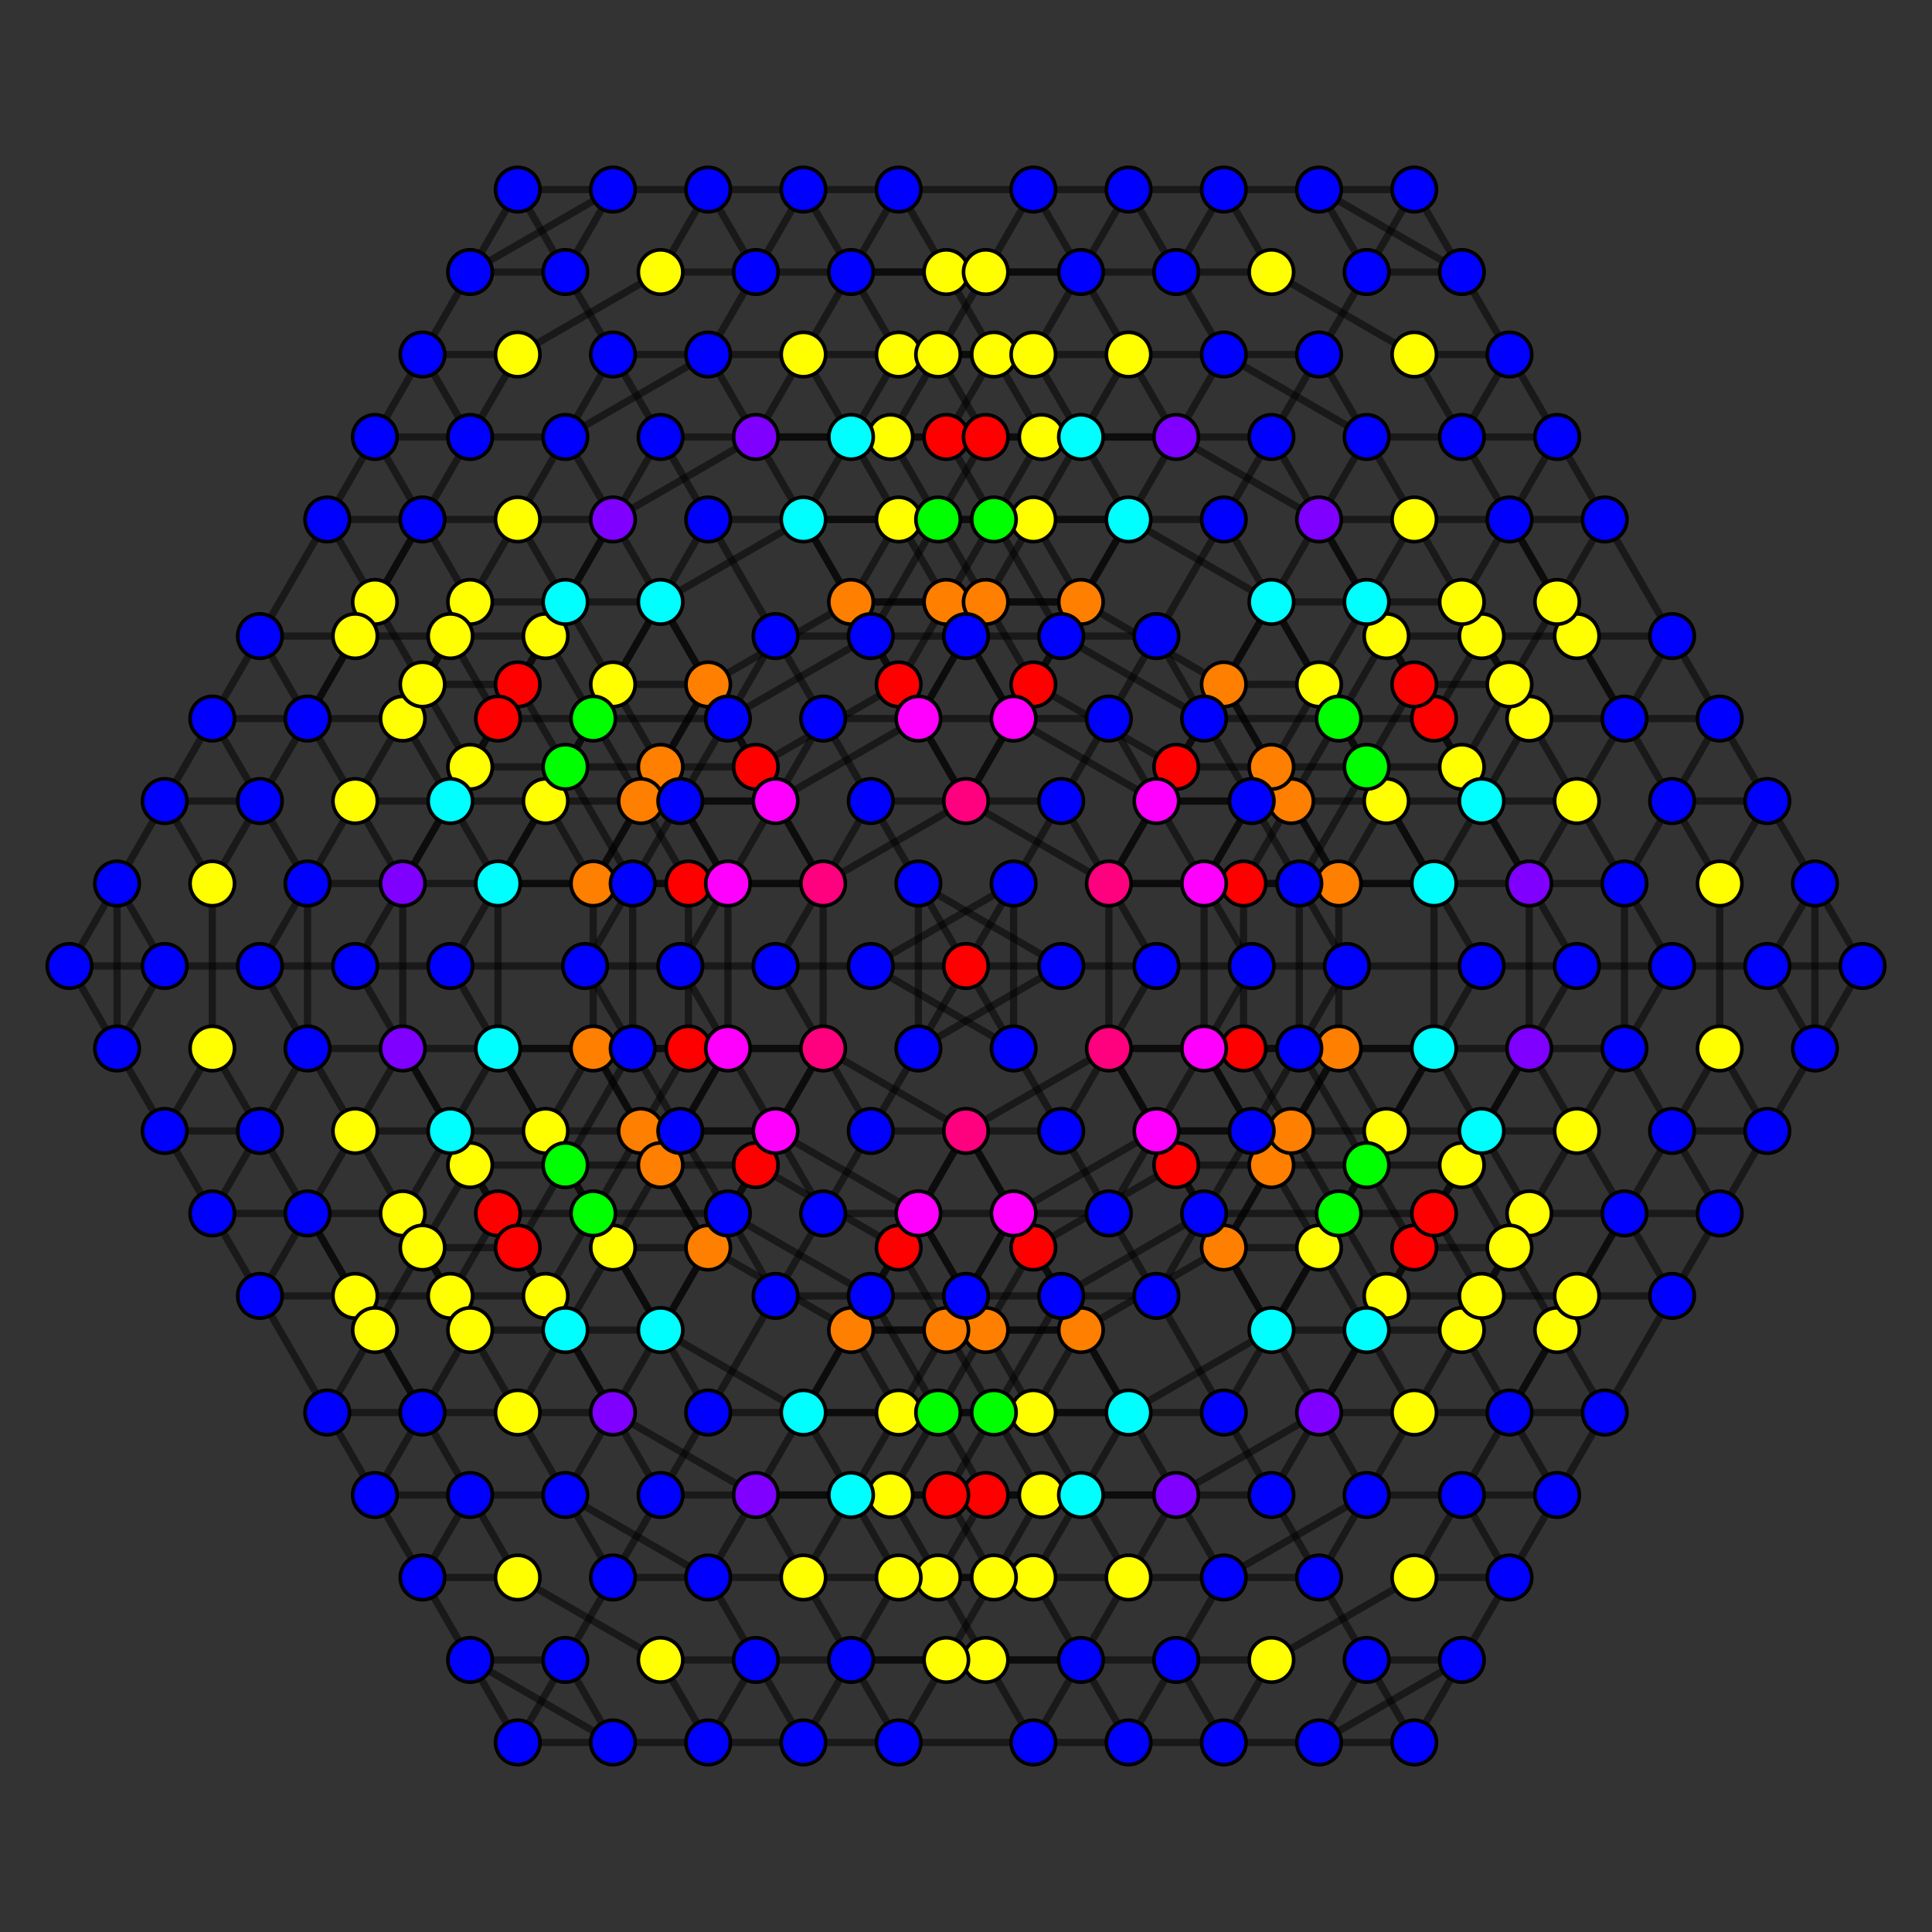 <?xml version="1.0" encoding="UTF-8" standalone="no"?>
<svg
xmlns="http://www.w3.org/2000/svg"
version="1.0"
width="1600" height="1600"
id="7-cube_t01234_B3.svg">
<rect width="100%" height="100%" fill="#333333" stroke="none"/>
<g style="stroke:#000000;stroke-width:6.0;stroke-opacity:0.50;">
<line x1="1542.491" y1="800.000" x2="1542.491" y2="800.000"/>
<line x1="1542.491" y1="800.000" x2="1503.057" y2="731.697"/>
<line x1="1542.491" y1="800.000" x2="1463.622" y2="800.000"/>
<line x1="1542.491" y1="800.000" x2="1503.057" y2="868.303"/>
<line x1="1171.246" y1="1443.016" x2="1171.246" y2="1443.016"/>
<line x1="1171.246" y1="1443.016" x2="1131.811" y2="1374.714"/>
<line x1="1171.246" y1="1443.016" x2="1092.376" y2="1443.016"/>
<line x1="1171.246" y1="1443.016" x2="1210.680" y2="1374.714"/>
<line x1="800.000" y1="800.000" x2="800.000" y2="800.000"/>
<line x1="800.000" y1="800.000" x2="760.565" y2="731.697"/>
<line x1="800.000" y1="800.000" x2="878.869" y2="800.000"/>
<line x1="800.000" y1="800.000" x2="760.565" y2="868.303"/>
<line x1="428.754" y1="1443.016" x2="428.754" y2="1443.016"/>
<line x1="428.754" y1="1443.016" x2="389.320" y2="1374.714"/>
<line x1="428.754" y1="1443.016" x2="507.624" y2="1443.016"/>
<line x1="428.754" y1="1443.016" x2="468.189" y2="1374.714"/>
<line x1="1171.246" y1="156.984" x2="1171.246" y2="156.984"/>
<line x1="1171.246" y1="156.984" x2="1210.680" y2="225.286"/>
<line x1="1171.246" y1="156.984" x2="1092.376" y2="156.984"/>
<line x1="1171.246" y1="156.984" x2="1131.811" y2="225.286"/>
<line x1="800.000" y1="800.000" x2="839.435" y2="868.303"/>
<line x1="800.000" y1="800.000" x2="721.131" y2="800.000"/>
<line x1="800.000" y1="800.000" x2="839.435" y2="731.697"/>
<line x1="428.754" y1="156.984" x2="428.754" y2="156.984"/>
<line x1="428.754" y1="156.984" x2="468.189" y2="225.286"/>
<line x1="428.754" y1="156.984" x2="507.624" y2="156.984"/>
<line x1="428.754" y1="156.984" x2="389.320" y2="225.286"/>
<line x1="57.509" y1="800.000" x2="57.509" y2="800.000"/>
<line x1="57.509" y1="800.000" x2="96.943" y2="868.303"/>
<line x1="57.509" y1="800.000" x2="136.378" y2="800.000"/>
<line x1="57.509" y1="800.000" x2="96.943" y2="731.697"/>
<line x1="1503.057" y1="731.697" x2="1503.057" y2="731.697"/>
<line x1="1503.057" y1="731.697" x2="1463.622" y2="663.395"/>
<line x1="1503.057" y1="731.697" x2="1463.622" y2="800.000"/>
<line x1="1503.057" y1="731.697" x2="1503.057" y2="868.303"/>
<line x1="1131.811" y1="1374.714" x2="1131.811" y2="1374.714"/>
<line x1="1131.811" y1="1374.714" x2="1092.376" y2="1306.411"/>
<line x1="1131.811" y1="1374.714" x2="1092.376" y2="1443.016"/>
<line x1="1131.811" y1="1374.714" x2="1210.680" y2="1374.714"/>
<line x1="760.565" y1="731.697" x2="760.565" y2="731.697"/>
<line x1="760.565" y1="731.697" x2="721.131" y2="663.395"/>
<line x1="760.565" y1="731.697" x2="878.869" y2="800.000"/>
<line x1="760.565" y1="731.697" x2="760.565" y2="868.303"/>
<line x1="389.320" y1="1374.714" x2="389.320" y2="1374.714"/>
<line x1="389.320" y1="1374.714" x2="349.885" y2="1306.411"/>
<line x1="389.320" y1="1374.714" x2="507.624" y2="1443.016"/>
<line x1="389.320" y1="1374.714" x2="468.189" y2="1374.714"/>
<line x1="1210.680" y1="225.286" x2="1210.680" y2="225.286"/>
<line x1="1210.680" y1="225.286" x2="1250.115" y2="293.589"/>
<line x1="1210.680" y1="225.286" x2="1092.376" y2="156.984"/>
<line x1="1210.680" y1="225.286" x2="1131.811" y2="225.286"/>
<line x1="839.435" y1="868.303" x2="839.435" y2="868.303"/>
<line x1="839.435" y1="868.303" x2="878.869" y2="936.605"/>
<line x1="839.435" y1="868.303" x2="721.131" y2="800.000"/>
<line x1="839.435" y1="868.303" x2="839.435" y2="731.697"/>
<line x1="468.189" y1="225.286" x2="468.189" y2="225.286"/>
<line x1="468.189" y1="225.286" x2="507.624" y2="293.589"/>
<line x1="468.189" y1="225.286" x2="507.624" y2="156.984"/>
<line x1="468.189" y1="225.286" x2="389.320" y2="225.286"/>
<line x1="96.943" y1="868.303" x2="96.943" y2="868.303"/>
<line x1="96.943" y1="868.303" x2="136.378" y2="936.605"/>
<line x1="96.943" y1="868.303" x2="136.378" y2="800.000"/>
<line x1="96.943" y1="868.303" x2="96.943" y2="731.697"/>
<line x1="1463.622" y1="663.395" x2="1463.622" y2="663.395"/>
<line x1="1463.622" y1="663.395" x2="1424.188" y2="595.092"/>
<line x1="1463.622" y1="663.395" x2="1384.753" y2="663.395"/>
<line x1="1463.622" y1="663.395" x2="1424.188" y2="731.697"/>
<line x1="1092.376" y1="1306.411" x2="1092.376" y2="1306.411"/>
<line x1="1092.376" y1="1306.411" x2="1052.942" y2="1238.108"/>
<line x1="1092.376" y1="1306.411" x2="1013.507" y2="1306.411"/>
<line x1="1092.376" y1="1306.411" x2="1131.811" y2="1238.108"/>
<line x1="721.131" y1="663.395" x2="721.131" y2="663.395"/>
<line x1="721.131" y1="663.395" x2="681.696" y2="595.092"/>
<line x1="721.131" y1="663.395" x2="800.000" y2="663.395"/>
<line x1="721.131" y1="663.395" x2="681.696" y2="731.697"/>
<line x1="349.885" y1="1306.411" x2="349.885" y2="1306.411"/>
<line x1="349.885" y1="1306.411" x2="310.451" y2="1238.108"/>
<line x1="349.885" y1="1306.411" x2="428.754" y2="1306.411"/>
<line x1="349.885" y1="1306.411" x2="389.320" y2="1238.108"/>
<line x1="1250.115" y1="293.589" x2="1250.115" y2="293.589"/>
<line x1="1250.115" y1="293.589" x2="1289.549" y2="361.892"/>
<line x1="1250.115" y1="293.589" x2="1171.246" y2="293.589"/>
<line x1="1250.115" y1="293.589" x2="1210.680" y2="361.892"/>
<line x1="878.869" y1="936.605" x2="878.869" y2="936.605"/>
<line x1="878.869" y1="936.605" x2="918.304" y2="1004.908"/>
<line x1="878.869" y1="936.605" x2="800.000" y2="936.605"/>
<line x1="878.869" y1="936.605" x2="918.304" y2="868.303"/>
<line x1="507.624" y1="293.589" x2="507.624" y2="293.589"/>
<line x1="507.624" y1="293.589" x2="547.058" y2="361.892"/>
<line x1="507.624" y1="293.589" x2="586.493" y2="293.589"/>
<line x1="507.624" y1="293.589" x2="468.189" y2="361.892"/>
<line x1="136.378" y1="936.605" x2="136.378" y2="936.605"/>
<line x1="136.378" y1="936.605" x2="175.813" y2="1004.908"/>
<line x1="136.378" y1="936.605" x2="215.247" y2="936.605"/>
<line x1="136.378" y1="936.605" x2="175.813" y2="868.303"/>
<line x1="1424.188" y1="595.092" x2="1424.188" y2="595.092"/>
<line x1="1424.188" y1="595.092" x2="1384.753" y2="526.789"/>
<line x1="1424.188" y1="595.092" x2="1345.318" y2="595.092"/>
<line x1="1424.188" y1="595.092" x2="1384.753" y2="663.395"/>
<line x1="1052.942" y1="1238.108" x2="1052.942" y2="1238.108"/>
<line x1="1052.942" y1="1238.108" x2="1013.507" y2="1169.805"/>
<line x1="1052.942" y1="1238.108" x2="974.073" y2="1238.108"/>
<line x1="1052.942" y1="1238.108" x2="1092.376" y2="1169.805"/>
<line x1="681.696" y1="595.092" x2="681.696" y2="595.092"/>
<line x1="681.696" y1="595.092" x2="642.262" y2="526.789"/>
<line x1="681.696" y1="595.092" x2="760.565" y2="595.092"/>
<line x1="681.696" y1="595.092" x2="642.262" y2="663.395"/>
<line x1="310.451" y1="1238.108" x2="310.451" y2="1238.108"/>
<line x1="310.451" y1="1238.108" x2="271.016" y2="1169.805"/>
<line x1="310.451" y1="1238.108" x2="389.320" y2="1238.108"/>
<line x1="310.451" y1="1238.108" x2="349.885" y2="1169.805"/>
<line x1="1289.549" y1="361.892" x2="1289.549" y2="361.892"/>
<line x1="1289.549" y1="361.892" x2="1328.984" y2="430.195"/>
<line x1="1289.549" y1="361.892" x2="1210.680" y2="361.892"/>
<line x1="1289.549" y1="361.892" x2="1250.115" y2="430.195"/>
<line x1="918.304" y1="1004.908" x2="918.304" y2="1004.908"/>
<line x1="918.304" y1="1004.908" x2="957.738" y2="1073.211"/>
<line x1="918.304" y1="1004.908" x2="839.435" y2="1004.908"/>
<line x1="918.304" y1="1004.908" x2="957.738" y2="936.605"/>
<line x1="547.058" y1="361.892" x2="547.058" y2="361.892"/>
<line x1="547.058" y1="361.892" x2="586.493" y2="430.195"/>
<line x1="547.058" y1="361.892" x2="625.927" y2="361.892"/>
<line x1="547.058" y1="361.892" x2="507.624" y2="430.195"/>
<line x1="175.813" y1="1004.908" x2="175.813" y2="1004.908"/>
<line x1="175.813" y1="1004.908" x2="215.247" y2="1073.211"/>
<line x1="175.813" y1="1004.908" x2="254.682" y2="1004.908"/>
<line x1="175.813" y1="1004.908" x2="215.247" y2="936.605"/>
<line x1="1384.753" y1="526.789" x2="1328.984" y2="430.195"/>
<line x1="1384.753" y1="526.789" x2="1384.753" y2="526.789"/>
<line x1="1384.753" y1="526.789" x2="1305.884" y2="526.789"/>
<line x1="1384.753" y1="526.789" x2="1345.318" y2="595.092"/>
<line x1="1013.507" y1="1169.805" x2="957.738" y2="1073.211"/>
<line x1="1013.507" y1="1169.805" x2="1013.507" y2="1169.805"/>
<line x1="1013.507" y1="1169.805" x2="934.638" y2="1169.805"/>
<line x1="1013.507" y1="1169.805" x2="1052.942" y2="1101.503"/>
<line x1="642.262" y1="526.789" x2="586.493" y2="430.195"/>
<line x1="642.262" y1="526.789" x2="642.262" y2="526.789"/>
<line x1="642.262" y1="526.789" x2="721.131" y2="526.789"/>
<line x1="642.262" y1="526.789" x2="602.827" y2="595.092"/>
<line x1="271.016" y1="1169.805" x2="215.247" y2="1073.211"/>
<line x1="271.016" y1="1169.805" x2="271.016" y2="1169.805"/>
<line x1="271.016" y1="1169.805" x2="349.885" y2="1169.805"/>
<line x1="271.016" y1="1169.805" x2="310.451" y2="1101.503"/>
<line x1="1328.984" y1="430.195" x2="1328.984" y2="430.195"/>
<line x1="1328.984" y1="430.195" x2="1250.115" y2="430.195"/>
<line x1="1328.984" y1="430.195" x2="1289.549" y2="498.497"/>
<line x1="957.738" y1="1073.211" x2="957.738" y2="1073.211"/>
<line x1="957.738" y1="1073.211" x2="878.869" y2="1073.211"/>
<line x1="957.738" y1="1073.211" x2="997.173" y2="1004.908"/>
<line x1="586.493" y1="430.195" x2="586.493" y2="430.195"/>
<line x1="586.493" y1="430.195" x2="665.362" y2="430.195"/>
<line x1="586.493" y1="430.195" x2="547.058" y2="498.497"/>
<line x1="215.247" y1="1073.211" x2="215.247" y2="1073.211"/>
<line x1="215.247" y1="1073.211" x2="294.116" y2="1073.211"/>
<line x1="215.247" y1="1073.211" x2="254.682" y2="1004.908"/>
<line x1="1463.622" y1="800.000" x2="1463.622" y2="800.000"/>
<line x1="1463.622" y1="800.000" x2="1384.753" y2="800.000"/>
<line x1="1463.622" y1="800.000" x2="1503.057" y2="868.303"/>
<line x1="1092.376" y1="1443.016" x2="1092.376" y2="1443.016"/>
<line x1="1092.376" y1="1443.016" x2="1013.507" y2="1443.016"/>
<line x1="1092.376" y1="1443.016" x2="1210.680" y2="1374.714"/>
<line x1="878.869" y1="800.000" x2="878.869" y2="800.000"/>
<line x1="878.869" y1="800.000" x2="957.738" y2="800.000"/>
<line x1="878.869" y1="800.000" x2="760.565" y2="868.303"/>
<line x1="507.624" y1="1443.016" x2="507.624" y2="1443.016"/>
<line x1="507.624" y1="1443.016" x2="586.493" y2="1443.016"/>
<line x1="507.624" y1="1443.016" x2="468.189" y2="1374.714"/>
<line x1="1092.376" y1="156.984" x2="1092.376" y2="156.984"/>
<line x1="1092.376" y1="156.984" x2="1013.507" y2="156.984"/>
<line x1="1092.376" y1="156.984" x2="1131.811" y2="225.286"/>
<line x1="721.131" y1="800.000" x2="721.131" y2="800.000"/>
<line x1="721.131" y1="800.000" x2="642.262" y2="800.000"/>
<line x1="721.131" y1="800.000" x2="839.435" y2="731.697"/>
<line x1="507.624" y1="156.984" x2="507.624" y2="156.984"/>
<line x1="507.624" y1="156.984" x2="586.493" y2="156.984"/>
<line x1="507.624" y1="156.984" x2="389.320" y2="225.286"/>
<line x1="136.378" y1="800.000" x2="136.378" y2="800.000"/>
<line x1="136.378" y1="800.000" x2="215.247" y2="800.000"/>
<line x1="136.378" y1="800.000" x2="96.943" y2="731.697"/>
<line x1="1384.753" y1="663.395" x2="1384.753" y2="663.395"/>
<line x1="1384.753" y1="663.395" x2="1345.318" y2="595.092"/>
<line x1="1384.753" y1="663.395" x2="1345.318" y2="731.697"/>
<line x1="1384.753" y1="663.395" x2="1424.188" y2="731.697"/>
<line x1="1013.507" y1="1306.411" x2="1013.507" y2="1306.411"/>
<line x1="1013.507" y1="1306.411" x2="974.073" y2="1238.108"/>
<line x1="1013.507" y1="1306.411" x2="974.073" y2="1374.714"/>
<line x1="1013.507" y1="1306.411" x2="1131.811" y2="1238.108"/>
<line x1="800.000" y1="663.395" x2="800.000" y2="663.395"/>
<line x1="800.000" y1="663.395" x2="760.565" y2="595.092"/>
<line x1="800.000" y1="663.395" x2="918.304" y2="731.697"/>
<line x1="800.000" y1="663.395" x2="681.696" y2="731.697"/>
<line x1="428.754" y1="1306.411" x2="428.754" y2="1306.411"/>
<line x1="428.754" y1="1306.411" x2="389.320" y2="1238.108"/>
<line x1="428.754" y1="1306.411" x2="547.058" y2="1374.714"/>
<line x1="1171.246" y1="293.589" x2="1171.246" y2="293.589"/>
<line x1="1171.246" y1="293.589" x2="1210.680" y2="361.892"/>
<line x1="1171.246" y1="293.589" x2="1052.942" y2="225.286"/>
<line x1="800.000" y1="936.605" x2="800.000" y2="936.605"/>
<line x1="800.000" y1="936.605" x2="839.435" y2="1004.908"/>
<line x1="800.000" y1="936.605" x2="681.696" y2="868.303"/>
<line x1="800.000" y1="936.605" x2="918.304" y2="868.303"/>
<line x1="586.493" y1="293.589" x2="586.493" y2="293.589"/>
<line x1="586.493" y1="293.589" x2="625.927" y2="361.892"/>
<line x1="586.493" y1="293.589" x2="625.927" y2="225.286"/>
<line x1="586.493" y1="293.589" x2="468.189" y2="361.892"/>
<line x1="215.247" y1="936.605" x2="215.247" y2="936.605"/>
<line x1="215.247" y1="936.605" x2="254.682" y2="1004.908"/>
<line x1="215.247" y1="936.605" x2="254.682" y2="868.303"/>
<line x1="215.247" y1="936.605" x2="175.813" y2="868.303"/>
<line x1="1345.318" y1="595.092" x2="1345.318" y2="595.092"/>
<line x1="1345.318" y1="595.092" x2="1305.884" y2="526.789"/>
<line x1="1345.318" y1="595.092" x2="1266.449" y2="595.092"/>
<line x1="974.073" y1="1238.108" x2="974.073" y2="1238.108"/>
<line x1="974.073" y1="1238.108" x2="934.638" y2="1169.805"/>
<line x1="974.073" y1="1238.108" x2="895.203" y2="1238.108"/>
<line x1="974.073" y1="1238.108" x2="1092.376" y2="1169.805"/>
<line x1="760.565" y1="595.092" x2="760.565" y2="595.092"/>
<line x1="760.565" y1="595.092" x2="721.131" y2="526.789"/>
<line x1="760.565" y1="595.092" x2="839.435" y2="595.092"/>
<line x1="760.565" y1="595.092" x2="642.262" y2="663.395"/>
<line x1="389.320" y1="1238.108" x2="389.320" y2="1238.108"/>
<line x1="389.320" y1="1238.108" x2="349.885" y2="1169.805"/>
<line x1="389.320" y1="1238.108" x2="468.189" y2="1238.108"/>
<line x1="1210.680" y1="361.892" x2="1210.680" y2="361.892"/>
<line x1="1210.680" y1="361.892" x2="1250.115" y2="430.195"/>
<line x1="1210.680" y1="361.892" x2="1131.811" y2="361.892"/>
<line x1="839.435" y1="1004.908" x2="839.435" y2="1004.908"/>
<line x1="839.435" y1="1004.908" x2="878.869" y2="1073.211"/>
<line x1="839.435" y1="1004.908" x2="760.565" y2="1004.908"/>
<line x1="839.435" y1="1004.908" x2="957.738" y2="936.605"/>
<line x1="625.927" y1="361.892" x2="625.927" y2="361.892"/>
<line x1="625.927" y1="361.892" x2="665.362" y2="430.195"/>
<line x1="625.927" y1="361.892" x2="704.797" y2="361.892"/>
<line x1="625.927" y1="361.892" x2="507.624" y2="430.195"/>
<line x1="254.682" y1="1004.908" x2="254.682" y2="1004.908"/>
<line x1="254.682" y1="1004.908" x2="294.116" y2="1073.211"/>
<line x1="254.682" y1="1004.908" x2="333.551" y2="1004.908"/>
<line x1="1305.884" y1="526.789" x2="1250.115" y2="430.195"/>
<line x1="1305.884" y1="526.789" x2="1305.884" y2="526.789"/>
<line x1="1305.884" y1="526.789" x2="1227.015" y2="526.789"/>
<line x1="934.638" y1="1169.805" x2="878.869" y2="1073.211"/>
<line x1="934.638" y1="1169.805" x2="934.638" y2="1169.805"/>
<line x1="934.638" y1="1169.805" x2="855.769" y2="1169.805"/>
<line x1="934.638" y1="1169.805" x2="1052.942" y2="1101.503"/>
<line x1="721.131" y1="526.789" x2="665.362" y2="430.195"/>
<line x1="721.131" y1="526.789" x2="721.131" y2="526.789"/>
<line x1="721.131" y1="526.789" x2="800.000" y2="526.789"/>
<line x1="721.131" y1="526.789" x2="602.827" y2="595.092"/>
<line x1="349.885" y1="1169.805" x2="294.116" y2="1073.211"/>
<line x1="349.885" y1="1169.805" x2="349.885" y2="1169.805"/>
<line x1="349.885" y1="1169.805" x2="428.754" y2="1169.805"/>
<line x1="349.885" y1="1169.805" x2="310.451" y2="1101.503"/>
<line x1="1250.115" y1="430.195" x2="1250.115" y2="430.195"/>
<line x1="1250.115" y1="430.195" x2="1171.246" y2="430.195"/>
<line x1="1250.115" y1="430.195" x2="1289.549" y2="498.497"/>
<line x1="878.869" y1="1073.211" x2="878.869" y2="1073.211"/>
<line x1="878.869" y1="1073.211" x2="800.000" y2="1073.211"/>
<line x1="878.869" y1="1073.211" x2="997.173" y2="1004.908"/>
<line x1="665.362" y1="430.195" x2="665.362" y2="430.195"/>
<line x1="665.362" y1="430.195" x2="744.231" y2="430.195"/>
<line x1="665.362" y1="430.195" x2="547.058" y2="498.497"/>
<line x1="294.116" y1="1073.211" x2="294.116" y2="1073.211"/>
<line x1="294.116" y1="1073.211" x2="372.985" y2="1073.211"/>
<line x1="1384.753" y1="800.000" x2="1384.753" y2="800.000"/>
<line x1="1384.753" y1="800.000" x2="1345.318" y2="731.697"/>
<line x1="1384.753" y1="800.000" x2="1305.884" y2="800.000"/>
<line x1="1384.753" y1="800.000" x2="1345.318" y2="868.303"/>
<line x1="1013.507" y1="1443.016" x2="1013.507" y2="1443.016"/>
<line x1="1013.507" y1="1443.016" x2="974.073" y2="1374.714"/>
<line x1="1013.507" y1="1443.016" x2="934.638" y2="1443.016"/>
<line x1="1013.507" y1="1443.016" x2="1052.942" y2="1374.714"/>
<line x1="957.738" y1="800.000" x2="957.738" y2="800.000"/>
<line x1="957.738" y1="800.000" x2="918.304" y2="731.697"/>
<line x1="957.738" y1="800.000" x2="1036.608" y2="800.000"/>
<line x1="957.738" y1="800.000" x2="918.304" y2="868.303"/>
<line x1="586.493" y1="1443.016" x2="586.493" y2="1443.016"/>
<line x1="586.493" y1="1443.016" x2="547.058" y2="1374.714"/>
<line x1="586.493" y1="1443.016" x2="665.362" y2="1443.016"/>
<line x1="586.493" y1="1443.016" x2="625.927" y2="1374.714"/>
<line x1="1013.507" y1="156.984" x2="1013.507" y2="156.984"/>
<line x1="1013.507" y1="156.984" x2="1052.942" y2="225.286"/>
<line x1="1013.507" y1="156.984" x2="934.638" y2="156.984"/>
<line x1="1013.507" y1="156.984" x2="974.073" y2="225.286"/>
<line x1="642.262" y1="800.000" x2="642.262" y2="800.000"/>
<line x1="642.262" y1="800.000" x2="681.696" y2="868.303"/>
<line x1="642.262" y1="800.000" x2="563.393" y2="800.000"/>
<line x1="642.262" y1="800.000" x2="681.696" y2="731.697"/>
<line x1="586.493" y1="156.984" x2="586.493" y2="156.984"/>
<line x1="586.493" y1="156.984" x2="625.927" y2="225.286"/>
<line x1="586.493" y1="156.984" x2="665.362" y2="156.984"/>
<line x1="586.493" y1="156.984" x2="547.058" y2="225.286"/>
<line x1="215.247" y1="800.000" x2="215.247" y2="800.000"/>
<line x1="215.247" y1="800.000" x2="254.682" y2="868.303"/>
<line x1="215.247" y1="800.000" x2="294.116" y2="800.000"/>
<line x1="215.247" y1="800.000" x2="254.682" y2="731.697"/>
<line x1="1345.318" y1="731.697" x2="1345.318" y2="731.697"/>
<line x1="1345.318" y1="731.697" x2="1266.449" y2="731.697"/>
<line x1="1345.318" y1="731.697" x2="1345.318" y2="868.303"/>
<line x1="974.073" y1="1374.714" x2="974.073" y2="1374.714"/>
<line x1="974.073" y1="1374.714" x2="895.203" y2="1374.714"/>
<line x1="974.073" y1="1374.714" x2="1052.942" y2="1374.714"/>
<line x1="918.304" y1="731.697" x2="918.304" y2="731.697"/>
<line x1="918.304" y1="731.697" x2="997.173" y2="731.697"/>
<line x1="918.304" y1="731.697" x2="918.304" y2="868.303"/>
<line x1="547.058" y1="1374.714" x2="547.058" y2="1374.714"/>
<line x1="547.058" y1="1374.714" x2="625.927" y2="1374.714"/>
<line x1="1052.942" y1="225.286" x2="1052.942" y2="225.286"/>
<line x1="1052.942" y1="225.286" x2="974.073" y2="225.286"/>
<line x1="681.696" y1="868.303" x2="681.696" y2="868.303"/>
<line x1="681.696" y1="868.303" x2="602.827" y2="868.303"/>
<line x1="681.696" y1="868.303" x2="681.696" y2="731.697"/>
<line x1="625.927" y1="225.286" x2="625.927" y2="225.286"/>
<line x1="625.927" y1="225.286" x2="704.797" y2="225.286"/>
<line x1="625.927" y1="225.286" x2="547.058" y2="225.286"/>
<line x1="254.682" y1="868.303" x2="254.682" y2="868.303"/>
<line x1="254.682" y1="868.303" x2="333.551" y2="868.303"/>
<line x1="254.682" y1="868.303" x2="254.682" y2="731.697"/>
<line x1="1266.449" y1="595.092" x2="1266.449" y2="595.092"/>
<line x1="1266.449" y1="595.092" x2="1227.015" y2="526.789"/>
<line x1="1266.449" y1="595.092" x2="1227.015" y2="663.395"/>
<line x1="895.203" y1="1238.108" x2="895.203" y2="1238.108"/>
<line x1="895.203" y1="1238.108" x2="855.769" y2="1169.805"/>
<line x1="895.203" y1="1238.108" x2="855.769" y2="1306.411"/>
<line x1="895.203" y1="1238.108" x2="934.638" y2="1169.805"/>
<line x1="839.435" y1="595.092" x2="839.435" y2="595.092"/>
<line x1="839.435" y1="595.092" x2="800.000" y2="526.789"/>
<line x1="839.435" y1="595.092" x2="957.738" y2="663.395"/>
<line x1="839.435" y1="595.092" x2="800.000" y2="663.395"/>
<line x1="468.189" y1="1238.108" x2="468.189" y2="1238.108"/>
<line x1="468.189" y1="1238.108" x2="428.754" y2="1169.805"/>
<line x1="468.189" y1="1238.108" x2="586.493" y2="1306.411"/>
<line x1="468.189" y1="1238.108" x2="507.624" y2="1169.805"/>
<line x1="1131.811" y1="361.892" x2="1131.811" y2="361.892"/>
<line x1="1131.811" y1="361.892" x2="1171.246" y2="430.195"/>
<line x1="1131.811" y1="361.892" x2="1013.507" y2="293.589"/>
<line x1="1131.811" y1="361.892" x2="1092.376" y2="430.195"/>
<line x1="760.565" y1="1004.908" x2="760.565" y2="1004.908"/>
<line x1="760.565" y1="1004.908" x2="800.000" y2="1073.211"/>
<line x1="760.565" y1="1004.908" x2="642.262" y2="936.605"/>
<line x1="760.565" y1="1004.908" x2="800.000" y2="936.605"/>
<line x1="704.797" y1="361.892" x2="704.797" y2="361.892"/>
<line x1="704.797" y1="361.892" x2="744.231" y2="430.195"/>
<line x1="704.797" y1="361.892" x2="744.231" y2="293.589"/>
<line x1="704.797" y1="361.892" x2="665.362" y2="430.195"/>
<line x1="333.551" y1="1004.908" x2="333.551" y2="1004.908"/>
<line x1="333.551" y1="1004.908" x2="372.985" y2="1073.211"/>
<line x1="333.551" y1="1004.908" x2="372.985" y2="936.605"/>
<line x1="1227.015" y1="526.789" x2="1171.246" y2="430.195"/>
<line x1="1227.015" y1="526.789" x2="1227.015" y2="526.789"/>
<line x1="1227.015" y1="526.789" x2="1148.145" y2="526.789"/>
<line x1="1227.015" y1="526.789" x2="1187.580" y2="595.092"/>
<line x1="855.769" y1="1169.805" x2="800.000" y2="1073.211"/>
<line x1="855.769" y1="1169.805" x2="855.769" y2="1169.805"/>
<line x1="855.769" y1="1169.805" x2="776.900" y2="1169.805"/>
<line x1="855.769" y1="1169.805" x2="895.203" y2="1101.503"/>
<line x1="800.000" y1="526.789" x2="744.231" y2="430.195"/>
<line x1="800.000" y1="526.789" x2="800.000" y2="526.789"/>
<line x1="800.000" y1="526.789" x2="878.869" y2="526.789"/>
<line x1="800.000" y1="526.789" x2="760.565" y2="595.092"/>
<line x1="428.754" y1="1169.805" x2="372.985" y2="1073.211"/>
<line x1="428.754" y1="1169.805" x2="428.754" y2="1169.805"/>
<line x1="428.754" y1="1169.805" x2="507.624" y2="1169.805"/>
<line x1="428.754" y1="1169.805" x2="468.189" y2="1101.503"/>
<line x1="1171.246" y1="430.195" x2="1171.246" y2="430.195"/>
<line x1="1171.246" y1="430.195" x2="1092.376" y2="430.195"/>
<line x1="1171.246" y1="430.195" x2="1131.811" y2="498.497"/>
<line x1="800.000" y1="1073.211" x2="800.000" y2="1073.211"/>
<line x1="800.000" y1="1073.211" x2="721.131" y2="1073.211"/>
<line x1="800.000" y1="1073.211" x2="839.435" y2="1004.908"/>
<line x1="744.231" y1="430.195" x2="744.231" y2="430.195"/>
<line x1="744.231" y1="430.195" x2="823.100" y2="430.195"/>
<line x1="744.231" y1="430.195" x2="704.797" y2="498.497"/>
<line x1="372.985" y1="1073.211" x2="372.985" y2="1073.211"/>
<line x1="372.985" y1="1073.211" x2="451.855" y2="1073.211"/>
<line x1="372.985" y1="1073.211" x2="412.420" y2="1004.908"/>
<line x1="1305.884" y1="800.000" x2="1305.884" y2="800.000"/>
<line x1="1305.884" y1="800.000" x2="1266.449" y2="731.697"/>
<line x1="1305.884" y1="800.000" x2="1227.015" y2="800.000"/>
<line x1="1305.884" y1="800.000" x2="1266.449" y2="868.303"/>
<line x1="934.638" y1="1443.016" x2="934.638" y2="1443.016"/>
<line x1="934.638" y1="1443.016" x2="895.203" y2="1374.714"/>
<line x1="934.638" y1="1443.016" x2="855.769" y2="1443.016"/>
<line x1="934.638" y1="1443.016" x2="974.073" y2="1374.714"/>
<line x1="1036.608" y1="800.000" x2="1036.608" y2="800.000"/>
<line x1="1036.608" y1="800.000" x2="997.173" y2="731.697"/>
<line x1="1036.608" y1="800.000" x2="1115.477" y2="800.000"/>
<line x1="1036.608" y1="800.000" x2="997.173" y2="868.303"/>
<line x1="665.362" y1="1443.016" x2="665.362" y2="1443.016"/>
<line x1="665.362" y1="1443.016" x2="625.927" y2="1374.714"/>
<line x1="665.362" y1="1443.016" x2="744.231" y2="1443.016"/>
<line x1="665.362" y1="1443.016" x2="704.797" y2="1374.714"/>
<line x1="934.638" y1="156.984" x2="934.638" y2="156.984"/>
<line x1="934.638" y1="156.984" x2="974.073" y2="225.286"/>
<line x1="934.638" y1="156.984" x2="855.769" y2="156.984"/>
<line x1="934.638" y1="156.984" x2="895.203" y2="225.286"/>
<line x1="563.393" y1="800.000" x2="563.393" y2="800.000"/>
<line x1="563.393" y1="800.000" x2="602.827" y2="868.303"/>
<line x1="563.393" y1="800.000" x2="484.523" y2="800.000"/>
<line x1="563.393" y1="800.000" x2="602.827" y2="731.697"/>
<line x1="665.362" y1="156.984" x2="665.362" y2="156.984"/>
<line x1="665.362" y1="156.984" x2="704.797" y2="225.286"/>
<line x1="665.362" y1="156.984" x2="744.231" y2="156.984"/>
<line x1="665.362" y1="156.984" x2="625.927" y2="225.286"/>
<line x1="294.116" y1="800.000" x2="294.116" y2="800.000"/>
<line x1="294.116" y1="800.000" x2="333.551" y2="868.303"/>
<line x1="294.116" y1="800.000" x2="372.985" y2="800.000"/>
<line x1="294.116" y1="800.000" x2="333.551" y2="731.697"/>
<line x1="1266.449" y1="731.697" x2="1266.449" y2="731.697"/>
<line x1="1266.449" y1="731.697" x2="1227.015" y2="663.395"/>
<line x1="1266.449" y1="731.697" x2="1187.580" y2="731.697"/>
<line x1="1266.449" y1="731.697" x2="1266.449" y2="868.303"/>
<line x1="895.203" y1="1374.714" x2="895.203" y2="1374.714"/>
<line x1="895.203" y1="1374.714" x2="855.769" y2="1306.411"/>
<line x1="895.203" y1="1374.714" x2="816.334" y2="1374.714"/>
<line x1="997.173" y1="731.697" x2="997.173" y2="731.697"/>
<line x1="997.173" y1="731.697" x2="957.738" y2="663.395"/>
<line x1="997.173" y1="731.697" x2="1076.042" y2="731.697"/>
<line x1="997.173" y1="731.697" x2="997.173" y2="868.303"/>
<line x1="625.927" y1="1374.714" x2="625.927" y2="1374.714"/>
<line x1="625.927" y1="1374.714" x2="586.493" y2="1306.411"/>
<line x1="625.927" y1="1374.714" x2="704.797" y2="1374.714"/>
<line x1="974.073" y1="225.286" x2="974.073" y2="225.286"/>
<line x1="974.073" y1="225.286" x2="1013.507" y2="293.589"/>
<line x1="974.073" y1="225.286" x2="895.203" y2="225.286"/>
<line x1="602.827" y1="868.303" x2="602.827" y2="868.303"/>
<line x1="602.827" y1="868.303" x2="642.262" y2="936.605"/>
<line x1="602.827" y1="868.303" x2="523.958" y2="868.303"/>
<line x1="602.827" y1="868.303" x2="602.827" y2="731.697"/>
<line x1="704.797" y1="225.286" x2="704.797" y2="225.286"/>
<line x1="704.797" y1="225.286" x2="744.231" y2="293.589"/>
<line x1="704.797" y1="225.286" x2="783.666" y2="225.286"/>
<line x1="333.551" y1="868.303" x2="333.551" y2="868.303"/>
<line x1="333.551" y1="868.303" x2="372.985" y2="936.605"/>
<line x1="333.551" y1="868.303" x2="412.420" y2="868.303"/>
<line x1="333.551" y1="868.303" x2="333.551" y2="731.697"/>
<line x1="1227.015" y1="663.395" x2="1227.015" y2="663.395"/>
<line x1="1227.015" y1="663.395" x2="1148.145" y2="663.395"/>
<line x1="1227.015" y1="663.395" x2="1187.580" y2="731.697"/>
<line x1="855.769" y1="1306.411" x2="855.769" y2="1306.411"/>
<line x1="855.769" y1="1306.411" x2="776.900" y2="1306.411"/>
<line x1="957.738" y1="663.395" x2="957.738" y2="663.395"/>
<line x1="957.738" y1="663.395" x2="1036.608" y2="663.395"/>
<line x1="957.738" y1="663.395" x2="918.304" y2="731.697"/>
<line x1="586.493" y1="1306.411" x2="586.493" y2="1306.411"/>
<line x1="586.493" y1="1306.411" x2="665.362" y2="1306.411"/>
<line x1="586.493" y1="1306.411" x2="625.927" y2="1238.108"/>
<line x1="1013.507" y1="293.589" x2="1013.507" y2="293.589"/>
<line x1="1013.507" y1="293.589" x2="934.638" y2="293.589"/>
<line x1="1013.507" y1="293.589" x2="974.073" y2="361.892"/>
<line x1="642.262" y1="936.605" x2="642.262" y2="936.605"/>
<line x1="642.262" y1="936.605" x2="563.393" y2="936.605"/>
<line x1="642.262" y1="936.605" x2="681.696" y2="868.303"/>
<line x1="744.231" y1="293.589" x2="744.231" y2="293.589"/>
<line x1="744.231" y1="293.589" x2="823.100" y2="293.589"/>
<line x1="372.985" y1="936.605" x2="372.985" y2="936.605"/>
<line x1="372.985" y1="936.605" x2="451.855" y2="936.605"/>
<line x1="372.985" y1="936.605" x2="412.420" y2="868.303"/>
<line x1="1148.145" y1="526.789" x2="1092.376" y2="430.195"/>
<line x1="1148.145" y1="526.789" x2="1148.145" y2="526.789"/>
<line x1="1148.145" y1="526.789" x2="1108.711" y2="595.092"/>
<line x1="776.900" y1="1169.805" x2="721.131" y2="1073.211"/>
<line x1="776.900" y1="1169.805" x2="776.900" y2="1169.805"/>
<line x1="776.900" y1="1169.805" x2="737.465" y2="1238.108"/>
<line x1="776.900" y1="1169.805" x2="816.334" y2="1101.503"/>
<line x1="878.869" y1="526.789" x2="823.100" y2="430.195"/>
<line x1="878.869" y1="526.789" x2="878.869" y2="526.789"/>
<line x1="878.869" y1="526.789" x2="997.173" y2="595.092"/>
<line x1="878.869" y1="526.789" x2="839.435" y2="595.092"/>
<line x1="507.624" y1="1169.805" x2="451.855" y2="1073.211"/>
<line x1="507.624" y1="1169.805" x2="507.624" y2="1169.805"/>
<line x1="507.624" y1="1169.805" x2="625.927" y2="1238.108"/>
<line x1="507.624" y1="1169.805" x2="547.058" y2="1101.503"/>
<line x1="1092.376" y1="430.195" x2="1092.376" y2="430.195"/>
<line x1="1092.376" y1="430.195" x2="974.073" y2="361.892"/>
<line x1="1092.376" y1="430.195" x2="1052.942" y2="498.497"/>
<line x1="721.131" y1="1073.211" x2="721.131" y2="1073.211"/>
<line x1="721.131" y1="1073.211" x2="602.827" y2="1004.908"/>
<line x1="721.131" y1="1073.211" x2="760.565" y2="1004.908"/>
<line x1="823.100" y1="430.195" x2="823.100" y2="430.195"/>
<line x1="823.100" y1="430.195" x2="862.535" y2="361.892"/>
<line x1="823.100" y1="430.195" x2="783.666" y2="498.497"/>
<line x1="451.855" y1="1073.211" x2="451.855" y2="1073.211"/>
<line x1="451.855" y1="1073.211" x2="491.289" y2="1004.908"/>
<line x1="1227.015" y1="800.000" x2="1115.477" y2="800.000"/>
<line x1="1227.015" y1="800.000" x2="1227.015" y2="800.000"/>
<line x1="1227.015" y1="800.000" x2="1187.580" y2="731.697"/>
<line x1="1227.015" y1="800.000" x2="1187.580" y2="868.303"/>
<line x1="855.769" y1="1443.016" x2="744.231" y2="1443.016"/>
<line x1="855.769" y1="1443.016" x2="855.769" y2="1443.016"/>
<line x1="855.769" y1="1443.016" x2="816.334" y2="1374.714"/>
<line x1="855.769" y1="1443.016" x2="895.203" y2="1374.714"/>
<line x1="1115.477" y1="800.000" x2="1115.477" y2="800.000"/>
<line x1="1115.477" y1="800.000" x2="1076.042" y2="731.697"/>
<line x1="1115.477" y1="800.000" x2="1076.042" y2="868.303"/>
<line x1="744.231" y1="1443.016" x2="744.231" y2="1443.016"/>
<line x1="744.231" y1="1443.016" x2="704.797" y2="1374.714"/>
<line x1="744.231" y1="1443.016" x2="783.666" y2="1374.714"/>
<line x1="855.769" y1="156.984" x2="744.231" y2="156.984"/>
<line x1="855.769" y1="156.984" x2="855.769" y2="156.984"/>
<line x1="855.769" y1="156.984" x2="895.203" y2="225.286"/>
<line x1="855.769" y1="156.984" x2="816.334" y2="225.286"/>
<line x1="484.523" y1="800.000" x2="372.985" y2="800.000"/>
<line x1="484.523" y1="800.000" x2="484.523" y2="800.000"/>
<line x1="484.523" y1="800.000" x2="523.958" y2="868.303"/>
<line x1="484.523" y1="800.000" x2="523.958" y2="731.697"/>
<line x1="744.231" y1="156.984" x2="744.231" y2="156.984"/>
<line x1="744.231" y1="156.984" x2="783.666" y2="225.286"/>
<line x1="744.231" y1="156.984" x2="704.797" y2="225.286"/>
<line x1="372.985" y1="800.000" x2="372.985" y2="800.000"/>
<line x1="372.985" y1="800.000" x2="412.420" y2="868.303"/>
<line x1="372.985" y1="800.000" x2="412.420" y2="731.697"/>
<line x1="1187.580" y1="731.697" x2="1076.042" y2="731.697"/>
<line x1="1187.580" y1="731.697" x2="1187.580" y2="731.697"/>
<line x1="1187.580" y1="731.697" x2="1148.145" y2="663.395"/>
<line x1="1187.580" y1="731.697" x2="1187.580" y2="868.303"/>
<line x1="816.334" y1="1374.714" x2="704.797" y2="1374.714"/>
<line x1="816.334" y1="1374.714" x2="816.334" y2="1374.714"/>
<line x1="816.334" y1="1374.714" x2="776.900" y2="1306.411"/>
<line x1="1076.042" y1="731.697" x2="1076.042" y2="731.697"/>
<line x1="1076.042" y1="731.697" x2="1036.608" y2="663.395"/>
<line x1="1076.042" y1="731.697" x2="1076.042" y2="868.303"/>
<line x1="704.797" y1="1374.714" x2="704.797" y2="1374.714"/>
<line x1="704.797" y1="1374.714" x2="665.362" y2="1306.411"/>
<line x1="704.797" y1="1374.714" x2="783.666" y2="1374.714"/>
<line x1="895.203" y1="225.286" x2="783.666" y2="225.286"/>
<line x1="895.203" y1="225.286" x2="895.203" y2="225.286"/>
<line x1="895.203" y1="225.286" x2="934.638" y2="293.589"/>
<line x1="895.203" y1="225.286" x2="816.334" y2="225.286"/>
<line x1="523.958" y1="868.303" x2="412.420" y2="868.303"/>
<line x1="523.958" y1="868.303" x2="523.958" y2="868.303"/>
<line x1="523.958" y1="868.303" x2="563.393" y2="936.605"/>
<line x1="523.958" y1="868.303" x2="523.958" y2="731.697"/>
<line x1="783.666" y1="225.286" x2="783.666" y2="225.286"/>
<line x1="783.666" y1="225.286" x2="823.100" y2="293.589"/>
<line x1="412.420" y1="868.303" x2="412.420" y2="868.303"/>
<line x1="412.420" y1="868.303" x2="451.855" y2="936.605"/>
<line x1="412.420" y1="868.303" x2="412.420" y2="731.697"/>
<line x1="1148.145" y1="663.395" x2="1036.608" y2="663.395"/>
<line x1="1148.145" y1="663.395" x2="1148.145" y2="663.395"/>
<line x1="1148.145" y1="663.395" x2="1108.711" y2="595.092"/>
<line x1="1148.145" y1="663.395" x2="1108.711" y2="731.697"/>
<line x1="776.900" y1="1306.411" x2="665.362" y2="1306.411"/>
<line x1="776.900" y1="1306.411" x2="776.900" y2="1306.411"/>
<line x1="776.900" y1="1306.411" x2="737.465" y2="1238.108"/>
<line x1="776.900" y1="1306.411" x2="816.334" y2="1238.108"/>
<line x1="1036.608" y1="663.395" x2="1036.608" y2="663.395"/>
<line x1="1036.608" y1="663.395" x2="997.173" y2="595.092"/>
<line x1="1036.608" y1="663.395" x2="997.173" y2="731.697"/>
<line x1="665.362" y1="1306.411" x2="665.362" y2="1306.411"/>
<line x1="665.362" y1="1306.411" x2="625.927" y2="1238.108"/>
<line x1="665.362" y1="1306.411" x2="704.797" y2="1238.108"/>
<line x1="934.638" y1="293.589" x2="823.100" y2="293.589"/>
<line x1="934.638" y1="293.589" x2="934.638" y2="293.589"/>
<line x1="934.638" y1="293.589" x2="974.073" y2="361.892"/>
<line x1="934.638" y1="293.589" x2="895.203" y2="361.892"/>
<line x1="563.393" y1="936.605" x2="451.855" y2="936.605"/>
<line x1="563.393" y1="936.605" x2="563.393" y2="936.605"/>
<line x1="563.393" y1="936.605" x2="602.827" y2="1004.908"/>
<line x1="563.393" y1="936.605" x2="602.827" y2="868.303"/>
<line x1="823.100" y1="293.589" x2="823.100" y2="293.589"/>
<line x1="823.100" y1="293.589" x2="862.535" y2="361.892"/>
<line x1="823.100" y1="293.589" x2="783.666" y2="361.892"/>
<line x1="451.855" y1="936.605" x2="451.855" y2="936.605"/>
<line x1="451.855" y1="936.605" x2="491.289" y2="1004.908"/>
<line x1="451.855" y1="936.605" x2="491.289" y2="868.303"/>
<line x1="1108.711" y1="595.092" x2="997.173" y2="595.092"/>
<line x1="1108.711" y1="595.092" x2="1108.711" y2="595.092"/>
<line x1="1108.711" y1="595.092" x2="1069.276" y2="663.395"/>
<line x1="737.465" y1="1238.108" x2="625.927" y2="1238.108"/>
<line x1="737.465" y1="1238.108" x2="737.465" y2="1238.108"/>
<line x1="997.173" y1="595.092" x2="997.173" y2="595.092"/>
<line x1="997.173" y1="595.092" x2="957.738" y2="663.395"/>
<line x1="625.927" y1="1238.108" x2="625.927" y2="1238.108"/>
<line x1="625.927" y1="1238.108" x2="665.362" y2="1169.805"/>
<line x1="974.073" y1="361.892" x2="862.535" y2="361.892"/>
<line x1="974.073" y1="361.892" x2="974.073" y2="361.892"/>
<line x1="974.073" y1="361.892" x2="934.638" y2="430.195"/>
<line x1="602.827" y1="1004.908" x2="491.289" y2="1004.908"/>
<line x1="602.827" y1="1004.908" x2="602.827" y2="1004.908"/>
<line x1="602.827" y1="1004.908" x2="642.262" y2="936.605"/>
<line x1="862.535" y1="361.892" x2="862.535" y2="361.892"/>
<line x1="491.289" y1="1004.908" x2="491.289" y2="1004.908"/>
<line x1="491.289" y1="1004.908" x2="530.724" y2="936.605"/>
<line x1="1503.057" y1="868.303" x2="1503.057" y2="868.303"/>
<line x1="1503.057" y1="868.303" x2="1463.622" y2="936.605"/>
<line x1="1210.680" y1="1374.714" x2="1210.680" y2="1374.714"/>
<line x1="1210.680" y1="1374.714" x2="1250.115" y2="1306.411"/>
<line x1="760.565" y1="868.303" x2="760.565" y2="868.303"/>
<line x1="760.565" y1="868.303" x2="721.131" y2="936.605"/>
<line x1="468.189" y1="1374.714" x2="468.189" y2="1374.714"/>
<line x1="468.189" y1="1374.714" x2="507.624" y2="1306.411"/>
<line x1="1131.811" y1="225.286" x2="1131.811" y2="225.286"/>
<line x1="1131.811" y1="225.286" x2="1092.376" y2="293.589"/>
<line x1="839.435" y1="731.697" x2="839.435" y2="731.697"/>
<line x1="839.435" y1="731.697" x2="878.869" y2="663.395"/>
<line x1="389.320" y1="225.286" x2="389.320" y2="225.286"/>
<line x1="389.320" y1="225.286" x2="349.885" y2="293.589"/>
<line x1="96.943" y1="731.697" x2="96.943" y2="731.697"/>
<line x1="96.943" y1="731.697" x2="136.378" y2="663.395"/>
<line x1="1424.188" y1="731.697" x2="1424.188" y2="731.697"/>
<line x1="1424.188" y1="731.697" x2="1424.187" y2="868.303"/>
<line x1="1131.811" y1="1238.108" x2="1131.811" y2="1238.108"/>
<line x1="1131.811" y1="1238.108" x2="1092.376" y2="1169.805"/>
<line x1="1131.811" y1="1238.108" x2="1210.680" y2="1238.108"/>
<line x1="681.696" y1="731.697" x2="681.696" y2="731.697"/>
<line x1="681.696" y1="731.697" x2="642.262" y2="663.395"/>
<line x1="918.304" y1="868.303" x2="918.304" y2="868.303"/>
<line x1="918.304" y1="868.303" x2="957.738" y2="936.605"/>
<line x1="468.189" y1="361.892" x2="468.189" y2="361.892"/>
<line x1="468.189" y1="361.892" x2="507.624" y2="430.195"/>
<line x1="468.189" y1="361.892" x2="389.320" y2="361.892"/>
<line x1="175.813" y1="868.303" x2="175.813" y2="868.303"/>
<line x1="175.813" y1="868.303" x2="175.813" y2="731.697"/>
<line x1="1092.376" y1="1169.805" x2="1092.376" y2="1169.805"/>
<line x1="1092.376" y1="1169.805" x2="1052.942" y2="1101.503"/>
<line x1="1092.376" y1="1169.805" x2="1131.811" y2="1101.503"/>
<line x1="642.262" y1="663.395" x2="642.262" y2="663.395"/>
<line x1="642.262" y1="663.395" x2="602.827" y2="595.092"/>
<line x1="642.262" y1="663.395" x2="602.827" y2="731.697"/>
<line x1="349.885" y1="1169.805" x2="389.320" y2="1101.503"/>
<line x1="1250.115" y1="430.195" x2="1210.680" y2="498.497"/>
<line x1="957.738" y1="936.605" x2="957.738" y2="936.605"/>
<line x1="957.738" y1="936.605" x2="997.173" y2="1004.908"/>
<line x1="957.738" y1="936.605" x2="997.173" y2="868.303"/>
<line x1="507.624" y1="430.195" x2="507.624" y2="430.195"/>
<line x1="507.624" y1="430.195" x2="547.058" y2="498.497"/>
<line x1="507.624" y1="430.195" x2="468.189" y2="498.497"/>
<line x1="1345.318" y1="595.092" x2="1289.549" y2="498.497"/>
<line x1="1345.318" y1="595.092" x2="1305.884" y2="663.395"/>
<line x1="1052.942" y1="1101.503" x2="997.173" y2="1004.908"/>
<line x1="1052.942" y1="1101.503" x2="1052.942" y2="1101.503"/>
<line x1="1052.942" y1="1101.503" x2="1092.376" y2="1033.200"/>
<line x1="602.827" y1="595.092" x2="547.058" y2="498.497"/>
<line x1="602.827" y1="595.092" x2="602.827" y2="595.092"/>
<line x1="602.827" y1="595.092" x2="563.393" y2="663.395"/>
<line x1="310.451" y1="1101.503" x2="254.682" y2="1004.908"/>
<line x1="310.451" y1="1101.503" x2="310.451" y2="1101.503"/>
<line x1="310.451" y1="1101.503" x2="349.885" y2="1033.200"/>
<line x1="1289.549" y1="498.497" x2="1289.549" y2="498.497"/>
<line x1="1289.549" y1="498.497" x2="1250.115" y2="566.800"/>
<line x1="997.173" y1="1004.908" x2="997.173" y2="1004.908"/>
<line x1="997.173" y1="1004.908" x2="1036.608" y2="936.605"/>
<line x1="547.058" y1="498.497" x2="547.058" y2="498.497"/>
<line x1="547.058" y1="498.497" x2="507.624" y2="566.800"/>
<line x1="254.682" y1="1004.908" x2="294.116" y2="936.605"/>
<line x1="1345.318" y1="868.303" x2="1345.318" y2="868.303"/>
<line x1="1345.318" y1="868.303" x2="1266.449" y2="868.303"/>
<line x1="1345.318" y1="868.303" x2="1384.753" y2="936.605"/>
<line x1="1052.942" y1="1374.714" x2="1052.942" y2="1374.714"/>
<line x1="1052.942" y1="1374.714" x2="1171.246" y2="1306.411"/>
<line x1="918.304" y1="868.303" x2="997.173" y2="868.303"/>
<line x1="681.696" y1="731.697" x2="602.827" y2="731.697"/>
<line x1="547.058" y1="225.286" x2="547.058" y2="225.286"/>
<line x1="547.058" y1="225.286" x2="428.754" y2="293.589"/>
<line x1="254.682" y1="731.697" x2="254.682" y2="731.697"/>
<line x1="254.682" y1="731.697" x2="333.551" y2="731.697"/>
<line x1="254.682" y1="731.697" x2="215.247" y2="663.395"/>
<line x1="1227.015" y1="663.395" x2="1187.580" y2="595.092"/>
<line x1="934.638" y1="1169.805" x2="895.203" y2="1101.503"/>
<line x1="507.624" y1="1169.805" x2="468.189" y2="1101.503"/>
<line x1="1092.376" y1="430.195" x2="1131.811" y2="498.497"/>
<line x1="665.362" y1="430.195" x2="704.797" y2="498.497"/>
<line x1="372.985" y1="936.605" x2="412.420" y2="1004.908"/>
<line x1="1187.580" y1="595.092" x2="1131.811" y2="498.497"/>
<line x1="1187.580" y1="595.092" x2="1108.711" y2="595.092"/>
<line x1="895.203" y1="1101.503" x2="839.435" y2="1004.908"/>
<line x1="895.203" y1="1101.503" x2="816.334" y2="1101.503"/>
<line x1="895.203" y1="1101.503" x2="1013.507" y2="1033.200"/>
<line x1="760.565" y1="595.092" x2="704.797" y2="498.497"/>
<line x1="468.189" y1="1101.503" x2="412.420" y2="1004.908"/>
<line x1="468.189" y1="1101.503" x2="547.058" y2="1101.503"/>
<line x1="468.189" y1="1101.503" x2="428.754" y2="1033.200"/>
<line x1="1131.811" y1="498.497" x2="1052.942" y2="498.497"/>
<line x1="1131.811" y1="498.497" x2="1171.246" y2="566.800"/>
<line x1="704.797" y1="498.497" x2="783.666" y2="498.497"/>
<line x1="704.797" y1="498.497" x2="586.493" y2="566.800"/>
<line x1="412.420" y1="1004.908" x2="491.289" y2="1004.908"/>
<line x1="1266.449" y1="868.303" x2="1266.449" y2="868.303"/>
<line x1="1266.449" y1="868.303" x2="1187.580" y2="868.303"/>
<line x1="1266.449" y1="868.303" x2="1227.015" y2="936.605"/>
<line x1="997.173" y1="868.303" x2="997.173" y2="868.303"/>
<line x1="997.173" y1="868.303" x2="1076.042" y2="868.303"/>
<line x1="704.797" y1="1374.714" x2="744.231" y2="1306.411"/>
<line x1="895.203" y1="225.286" x2="855.769" y2="293.589"/>
<line x1="602.827" y1="731.697" x2="602.827" y2="731.697"/>
<line x1="602.827" y1="731.697" x2="523.958" y2="731.697"/>
<line x1="333.551" y1="731.697" x2="333.551" y2="731.697"/>
<line x1="333.551" y1="731.697" x2="412.420" y2="731.697"/>
<line x1="333.551" y1="731.697" x2="372.985" y2="663.395"/>
<line x1="1187.580" y1="731.697" x2="1108.711" y2="731.697"/>
<line x1="895.203" y1="1238.108" x2="816.334" y2="1238.108"/>
<line x1="625.927" y1="1238.108" x2="704.797" y2="1238.108"/>
<line x1="974.073" y1="361.892" x2="895.203" y2="361.892"/>
<line x1="704.797" y1="361.892" x2="783.666" y2="361.892"/>
<line x1="412.420" y1="868.303" x2="491.289" y2="868.303"/>
<line x1="1108.711" y1="595.092" x2="1052.942" y2="498.497"/>
<line x1="816.334" y1="1101.503" x2="760.565" y2="1004.908"/>
<line x1="816.334" y1="1101.503" x2="855.769" y2="1033.200"/>
<line x1="839.435" y1="595.092" x2="783.666" y2="498.497"/>
<line x1="547.058" y1="1101.503" x2="491.289" y2="1004.908"/>
<line x1="547.058" y1="1101.503" x2="665.362" y2="1169.805"/>
<line x1="547.058" y1="1101.503" x2="586.493" y2="1033.200"/>
<line x1="1052.942" y1="498.497" x2="934.638" y2="430.195"/>
<line x1="1052.942" y1="498.497" x2="1013.507" y2="566.800"/>
<line x1="783.666" y1="498.497" x2="744.231" y2="566.800"/>
<line x1="1187.580" y1="868.303" x2="1076.042" y2="868.303"/>
<line x1="1187.580" y1="868.303" x2="1187.580" y2="868.303"/>
<line x1="1187.580" y1="868.303" x2="1148.145" y2="936.605"/>
<line x1="895.203" y1="1374.714" x2="783.666" y2="1374.714"/>
<line x1="895.203" y1="1374.714" x2="934.638" y2="1306.411"/>
<line x1="1076.042" y1="868.303" x2="1076.042" y2="868.303"/>
<line x1="1076.042" y1="868.303" x2="1036.608" y2="936.605"/>
<line x1="783.666" y1="1374.714" x2="783.666" y2="1374.714"/>
<line x1="783.666" y1="1374.714" x2="823.100" y2="1306.411"/>
<line x1="816.334" y1="225.286" x2="704.797" y2="225.286"/>
<line x1="816.334" y1="225.286" x2="816.334" y2="225.286"/>
<line x1="816.334" y1="225.286" x2="776.900" y2="293.589"/>
<line x1="523.958" y1="731.697" x2="412.420" y2="731.697"/>
<line x1="523.958" y1="731.697" x2="523.958" y2="731.697"/>
<line x1="523.958" y1="731.697" x2="563.393" y2="663.395"/>
<line x1="704.797" y1="225.286" x2="665.362" y2="293.589"/>
<line x1="412.420" y1="731.697" x2="412.420" y2="731.697"/>
<line x1="412.420" y1="731.697" x2="451.855" y2="663.395"/>
<line x1="1108.711" y1="731.697" x2="997.173" y2="731.697"/>
<line x1="1108.711" y1="731.697" x2="1069.276" y2="663.395"/>
<line x1="1108.711" y1="731.697" x2="1108.711" y2="868.303"/>
<line x1="816.334" y1="1238.108" x2="704.797" y2="1238.108"/>
<line x1="816.334" y1="1238.108" x2="776.900" y2="1169.805"/>
<line x1="704.797" y1="1238.108" x2="665.362" y2="1169.805"/>
<line x1="704.797" y1="1238.108" x2="783.666" y2="1238.108"/>
<line x1="895.203" y1="361.892" x2="783.666" y2="361.892"/>
<line x1="895.203" y1="361.892" x2="934.638" y2="430.195"/>
<line x1="895.203" y1="361.892" x2="816.334" y2="361.892"/>
<line x1="602.827" y1="868.303" x2="491.289" y2="868.303"/>
<line x1="783.666" y1="361.892" x2="823.100" y2="430.195"/>
<line x1="491.289" y1="868.303" x2="530.724" y2="936.605"/>
<line x1="491.289" y1="868.303" x2="491.289" y2="731.697"/>
<line x1="1069.276" y1="663.395" x2="957.738" y2="663.395"/>
<line x1="1069.276" y1="663.395" x2="1029.842" y2="731.697"/>
<line x1="776.900" y1="1169.805" x2="665.362" y2="1169.805"/>
<line x1="665.362" y1="1169.805" x2="704.797" y2="1101.503"/>
<line x1="934.638" y1="430.195" x2="823.100" y2="430.195"/>
<line x1="934.638" y1="430.195" x2="895.203" y2="498.497"/>
<line x1="642.262" y1="936.605" x2="530.724" y2="936.605"/>
<line x1="530.724" y1="936.605" x2="570.158" y2="868.303"/>
<line x1="1463.622" y1="936.605" x2="1463.622" y2="936.605"/>
<line x1="1463.622" y1="936.605" x2="1424.187" y2="868.303"/>
<line x1="1463.622" y1="936.605" x2="1384.753" y2="936.605"/>
<line x1="1463.622" y1="936.605" x2="1424.188" y2="1004.908"/>
<line x1="1250.115" y1="1306.411" x2="1250.115" y2="1306.411"/>
<line x1="1250.115" y1="1306.411" x2="1210.680" y2="1238.108"/>
<line x1="1250.115" y1="1306.411" x2="1171.246" y2="1306.411"/>
<line x1="1250.115" y1="1306.411" x2="1289.549" y2="1238.108"/>
<line x1="721.131" y1="936.605" x2="721.131" y2="936.605"/>
<line x1="721.131" y1="936.605" x2="681.696" y2="868.303"/>
<line x1="721.131" y1="936.605" x2="800.000" y2="936.605"/>
<line x1="721.131" y1="936.605" x2="681.696" y2="1004.908"/>
<line x1="507.624" y1="1306.411" x2="507.624" y2="1306.411"/>
<line x1="507.624" y1="1306.411" x2="468.189" y2="1238.108"/>
<line x1="507.624" y1="1306.411" x2="586.493" y2="1306.411"/>
<line x1="507.624" y1="1306.411" x2="547.058" y2="1238.108"/>
<line x1="1092.376" y1="293.589" x2="1092.376" y2="293.589"/>
<line x1="1092.376" y1="293.589" x2="1131.811" y2="361.892"/>
<line x1="1092.376" y1="293.589" x2="1013.507" y2="293.589"/>
<line x1="1092.376" y1="293.589" x2="1052.942" y2="361.892"/>
<line x1="878.869" y1="663.395" x2="878.869" y2="663.395"/>
<line x1="878.869" y1="663.395" x2="918.304" y2="731.697"/>
<line x1="878.869" y1="663.395" x2="800.000" y2="663.395"/>
<line x1="878.869" y1="663.395" x2="918.304" y2="595.092"/>
<line x1="349.885" y1="293.589" x2="349.885" y2="293.589"/>
<line x1="349.885" y1="293.589" x2="389.320" y2="361.892"/>
<line x1="349.885" y1="293.589" x2="428.754" y2="293.589"/>
<line x1="349.885" y1="293.589" x2="310.451" y2="361.892"/>
<line x1="136.378" y1="663.395" x2="136.378" y2="663.395"/>
<line x1="136.378" y1="663.395" x2="175.813" y2="731.697"/>
<line x1="136.378" y1="663.395" x2="215.247" y2="663.395"/>
<line x1="136.378" y1="663.395" x2="175.813" y2="595.092"/>
<line x1="1424.187" y1="868.303" x2="1424.187" y2="868.303"/>
<line x1="1424.187" y1="868.303" x2="1384.753" y2="936.605"/>
<line x1="1210.680" y1="1238.108" x2="1210.680" y2="1238.108"/>
<line x1="1210.680" y1="1238.108" x2="1171.246" y2="1306.411"/>
<line x1="1210.680" y1="1238.108" x2="1250.115" y2="1169.805"/>
<line x1="389.320" y1="361.892" x2="389.320" y2="361.892"/>
<line x1="389.320" y1="361.892" x2="428.754" y2="293.589"/>
<line x1="389.320" y1="361.892" x2="349.885" y2="430.195"/>
<line x1="175.813" y1="731.697" x2="175.813" y2="731.697"/>
<line x1="175.813" y1="731.697" x2="215.247" y2="663.395"/>
<line x1="1345.318" y1="731.697" x2="1305.884" y2="663.395"/>
<line x1="1131.811" y1="1101.503" x2="1131.811" y2="1101.503"/>
<line x1="1131.811" y1="1101.503" x2="1092.376" y2="1033.200"/>
<line x1="1131.811" y1="1101.503" x2="1052.942" y2="1101.503"/>
<line x1="1131.811" y1="1101.503" x2="1210.680" y2="1101.503"/>
<line x1="602.827" y1="731.697" x2="563.393" y2="663.395"/>
<line x1="389.320" y1="1101.503" x2="389.320" y2="1101.503"/>
<line x1="389.320" y1="1101.503" x2="349.885" y2="1033.200"/>
<line x1="389.320" y1="1101.503" x2="468.189" y2="1101.503"/>
<line x1="1210.680" y1="498.497" x2="1210.680" y2="498.497"/>
<line x1="1210.680" y1="498.497" x2="1250.115" y2="566.800"/>
<line x1="1210.680" y1="498.497" x2="1131.811" y2="498.497"/>
<line x1="997.173" y1="868.303" x2="1036.608" y2="936.605"/>
<line x1="468.189" y1="498.497" x2="468.189" y2="498.497"/>
<line x1="468.189" y1="498.497" x2="507.624" y2="566.800"/>
<line x1="468.189" y1="498.497" x2="547.058" y2="498.497"/>
<line x1="468.189" y1="498.497" x2="389.320" y2="498.497"/>
<line x1="254.682" y1="868.303" x2="294.116" y2="936.605"/>
<line x1="1305.884" y1="663.395" x2="1250.115" y2="566.800"/>
<line x1="1305.884" y1="663.395" x2="1305.884" y2="663.395"/>
<line x1="1305.884" y1="663.395" x2="1227.015" y2="663.395"/>
<line x1="1305.884" y1="663.395" x2="1266.449" y2="731.697"/>
<line x1="1092.376" y1="1033.200" x2="1036.608" y2="936.605"/>
<line x1="1092.376" y1="1033.200" x2="1092.376" y2="1033.200"/>
<line x1="1092.376" y1="1033.200" x2="1013.507" y2="1033.200"/>
<line x1="1092.376" y1="1033.200" x2="1131.811" y2="964.897"/>
<line x1="563.393" y1="663.395" x2="507.624" y2="566.800"/>
<line x1="563.393" y1="663.395" x2="563.393" y2="663.395"/>
<line x1="563.393" y1="663.395" x2="642.262" y2="663.395"/>
<line x1="349.885" y1="1033.200" x2="294.116" y2="936.605"/>
<line x1="349.885" y1="1033.200" x2="349.885" y2="1033.200"/>
<line x1="349.885" y1="1033.200" x2="428.754" y2="1033.200"/>
<line x1="349.885" y1="1033.200" x2="389.320" y2="964.897"/>
<line x1="1250.115" y1="566.800" x2="1250.115" y2="566.800"/>
<line x1="1250.115" y1="566.800" x2="1171.246" y2="566.800"/>
<line x1="1250.115" y1="566.800" x2="1210.680" y2="635.103"/>
<line x1="1036.608" y1="936.605" x2="1036.608" y2="936.605"/>
<line x1="1036.608" y1="936.605" x2="957.738" y2="936.605"/>
<line x1="507.624" y1="566.800" x2="507.624" y2="566.800"/>
<line x1="507.624" y1="566.800" x2="586.493" y2="566.800"/>
<line x1="507.624" y1="566.800" x2="468.189" y2="635.103"/>
<line x1="294.116" y1="936.605" x2="294.116" y2="936.605"/>
<line x1="294.116" y1="936.605" x2="372.985" y2="936.605"/>
<line x1="294.116" y1="936.605" x2="333.551" y2="868.303"/>
<line x1="1384.753" y1="936.605" x2="1384.753" y2="936.605"/>
<line x1="1384.753" y1="936.605" x2="1345.318" y2="1004.908"/>
<line x1="1171.246" y1="1306.411" x2="1171.246" y2="1306.411"/>
<line x1="428.754" y1="293.589" x2="428.754" y2="293.589"/>
<line x1="215.247" y1="663.395" x2="215.247" y2="663.395"/>
<line x1="215.247" y1="663.395" x2="254.682" y2="595.092"/>
<line x1="1052.942" y1="1101.503" x2="1013.507" y2="1033.200"/>
<line x1="468.189" y1="1101.503" x2="468.189" y2="1101.503"/>
<line x1="1131.811" y1="498.497" x2="1131.811" y2="498.497"/>
<line x1="547.058" y1="498.497" x2="586.493" y2="566.800"/>
<line x1="1227.015" y1="663.395" x2="1171.246" y2="566.800"/>
<line x1="1013.507" y1="1033.200" x2="957.738" y2="936.605"/>
<line x1="1013.507" y1="1033.200" x2="1052.942" y2="964.897"/>
<line x1="642.262" y1="663.395" x2="586.493" y2="566.800"/>
<line x1="428.754" y1="1033.200" x2="372.985" y2="936.605"/>
<line x1="428.754" y1="1033.200" x2="468.189" y2="964.897"/>
<line x1="1171.246" y1="566.800" x2="1131.811" y2="635.103"/>
<line x1="586.493" y1="566.800" x2="547.058" y2="635.103"/>
<line x1="1227.015" y1="936.605" x2="1227.015" y2="936.605"/>
<line x1="1227.015" y1="936.605" x2="1187.580" y2="868.303"/>
<line x1="1227.015" y1="936.605" x2="1148.145" y2="936.605"/>
<line x1="1227.015" y1="936.605" x2="1266.449" y2="1004.908"/>
<line x1="1013.507" y1="1306.411" x2="934.638" y2="1306.411"/>
<line x1="744.231" y1="1306.411" x2="744.231" y2="1306.411"/>
<line x1="744.231" y1="1306.411" x2="704.797" y2="1238.108"/>
<line x1="744.231" y1="1306.411" x2="823.100" y2="1306.411"/>
<line x1="855.769" y1="293.589" x2="855.769" y2="293.589"/>
<line x1="855.769" y1="293.589" x2="895.203" y2="361.892"/>
<line x1="855.769" y1="293.589" x2="776.900" y2="293.589"/>
<line x1="586.493" y1="293.589" x2="665.362" y2="293.589"/>
<line x1="372.985" y1="663.395" x2="372.985" y2="663.395"/>
<line x1="372.985" y1="663.395" x2="412.420" y2="731.697"/>
<line x1="372.985" y1="663.395" x2="451.855" y2="663.395"/>
<line x1="372.985" y1="663.395" x2="333.551" y2="595.092"/>
<line x1="1187.580" y1="868.303" x2="1108.711" y2="868.303"/>
<line x1="704.797" y1="1238.108" x2="704.797" y2="1238.108"/>
<line x1="895.203" y1="361.892" x2="895.203" y2="361.892"/>
<line x1="412.420" y1="731.697" x2="491.289" y2="731.697"/>
<line x1="1069.276" y1="663.395" x2="1013.507" y2="566.800"/>
<line x1="1069.276" y1="663.395" x2="1069.276" y2="663.395"/>
<line x1="855.769" y1="1033.200" x2="800.000" y2="936.605"/>
<line x1="855.769" y1="1033.200" x2="855.769" y2="1033.200"/>
<line x1="855.769" y1="1033.200" x2="974.073" y2="964.897"/>
<line x1="800.000" y1="663.395" x2="744.231" y2="566.800"/>
<line x1="586.493" y1="1033.200" x2="530.724" y2="936.605"/>
<line x1="586.493" y1="1033.200" x2="586.493" y2="1033.200"/>
<line x1="586.493" y1="1033.200" x2="704.797" y2="1101.503"/>
<line x1="586.493" y1="1033.200" x2="547.058" y2="964.897"/>
<line x1="1013.507" y1="566.800" x2="1013.507" y2="566.800"/>
<line x1="1013.507" y1="566.800" x2="895.203" y2="498.497"/>
<line x1="1013.507" y1="566.800" x2="1052.942" y2="635.103"/>
<line x1="744.231" y1="566.800" x2="744.231" y2="566.800"/>
<line x1="744.231" y1="566.800" x2="625.927" y2="635.103"/>
<line x1="530.724" y1="936.605" x2="530.724" y2="936.605"/>
<line x1="1148.145" y1="936.605" x2="1036.608" y2="936.605"/>
<line x1="1148.145" y1="936.605" x2="1148.145" y2="936.605"/>
<line x1="1148.145" y1="936.605" x2="1108.711" y2="868.303"/>
<line x1="1148.145" y1="936.605" x2="1108.711" y2="1004.908"/>
<line x1="934.638" y1="1306.411" x2="823.100" y2="1306.411"/>
<line x1="934.638" y1="1306.411" x2="934.638" y2="1306.411"/>
<line x1="934.638" y1="1306.411" x2="895.203" y2="1238.108"/>
<line x1="934.638" y1="1306.411" x2="974.073" y2="1238.108"/>
<line x1="823.100" y1="1306.411" x2="823.100" y2="1306.411"/>
<line x1="823.100" y1="1306.411" x2="783.666" y2="1238.108"/>
<line x1="823.100" y1="1306.411" x2="862.535" y2="1238.108"/>
<line x1="776.900" y1="293.589" x2="665.362" y2="293.589"/>
<line x1="776.900" y1="293.589" x2="776.900" y2="293.589"/>
<line x1="776.900" y1="293.589" x2="816.334" y2="361.892"/>
<line x1="776.900" y1="293.589" x2="737.465" y2="361.892"/>
<line x1="563.393" y1="663.395" x2="451.855" y2="663.395"/>
<line x1="665.362" y1="293.589" x2="665.362" y2="293.589"/>
<line x1="665.362" y1="293.589" x2="704.797" y2="361.892"/>
<line x1="665.362" y1="293.589" x2="625.927" y2="361.892"/>
<line x1="451.855" y1="663.395" x2="451.855" y2="663.395"/>
<line x1="451.855" y1="663.395" x2="491.289" y2="731.697"/>
<line x1="451.855" y1="663.395" x2="491.289" y2="595.092"/>
<line x1="1108.711" y1="868.303" x2="997.173" y2="868.303"/>
<line x1="1108.711" y1="868.303" x2="1069.276" y2="936.605"/>
<line x1="895.203" y1="1238.108" x2="783.666" y2="1238.108"/>
<line x1="783.666" y1="1238.108" x2="823.100" y2="1169.805"/>
<line x1="816.334" y1="361.892" x2="704.797" y2="361.892"/>
<line x1="816.334" y1="361.892" x2="776.900" y2="430.195"/>
<line x1="602.827" y1="731.697" x2="491.289" y2="731.697"/>
<line x1="491.289" y1="731.697" x2="530.724" y2="663.395"/>
<line x1="1029.842" y1="731.697" x2="918.304" y2="731.697"/>
<line x1="1029.842" y1="731.697" x2="1029.842" y2="731.697"/>
<line x1="1029.842" y1="731.697" x2="1029.842" y2="868.303"/>
<line x1="816.334" y1="1101.503" x2="704.797" y2="1101.503"/>
<line x1="816.334" y1="1101.503" x2="816.334" y2="1101.503"/>
<line x1="704.797" y1="1101.503" x2="704.797" y2="1101.503"/>
<line x1="704.797" y1="1101.503" x2="783.666" y2="1101.503"/>
<line x1="895.203" y1="498.497" x2="783.666" y2="498.497"/>
<line x1="895.203" y1="498.497" x2="895.203" y2="498.497"/>
<line x1="895.203" y1="498.497" x2="816.334" y2="498.497"/>
<line x1="681.696" y1="868.303" x2="570.158" y2="868.303"/>
<line x1="783.666" y1="498.497" x2="783.666" y2="498.497"/>
<line x1="570.158" y1="868.303" x2="570.158" y2="868.303"/>
<line x1="570.158" y1="868.303" x2="570.158" y2="731.697"/>
<line x1="1424.188" y1="1004.908" x2="1424.188" y2="1004.908"/>
<line x1="1424.188" y1="1004.908" x2="1384.753" y2="936.605"/>
<line x1="1424.188" y1="1004.908" x2="1345.318" y2="1004.908"/>
<line x1="1424.188" y1="1004.908" x2="1384.753" y2="1073.211"/>
<line x1="1289.549" y1="1238.108" x2="1289.549" y2="1238.108"/>
<line x1="1289.549" y1="1238.108" x2="1250.115" y2="1169.805"/>
<line x1="1289.549" y1="1238.108" x2="1210.680" y2="1238.108"/>
<line x1="1289.549" y1="1238.108" x2="1328.984" y2="1169.805"/>
<line x1="681.696" y1="1004.908" x2="681.696" y2="1004.908"/>
<line x1="681.696" y1="1004.908" x2="642.262" y2="936.605"/>
<line x1="681.696" y1="1004.908" x2="760.565" y2="1004.908"/>
<line x1="681.696" y1="1004.908" x2="642.262" y2="1073.211"/>
<line x1="547.058" y1="1238.108" x2="547.058" y2="1238.108"/>
<line x1="547.058" y1="1238.108" x2="507.624" y2="1169.805"/>
<line x1="547.058" y1="1238.108" x2="625.927" y2="1238.108"/>
<line x1="547.058" y1="1238.108" x2="586.493" y2="1169.805"/>
<line x1="1052.942" y1="361.892" x2="1052.942" y2="361.892"/>
<line x1="1052.942" y1="361.892" x2="1092.376" y2="430.195"/>
<line x1="1052.942" y1="361.892" x2="974.073" y2="361.892"/>
<line x1="1052.942" y1="361.892" x2="1013.507" y2="430.195"/>
<line x1="918.304" y1="595.092" x2="918.304" y2="595.092"/>
<line x1="918.304" y1="595.092" x2="957.738" y2="663.395"/>
<line x1="918.304" y1="595.092" x2="839.435" y2="595.092"/>
<line x1="918.304" y1="595.092" x2="957.738" y2="526.789"/>
<line x1="310.451" y1="361.892" x2="310.451" y2="361.892"/>
<line x1="310.451" y1="361.892" x2="349.885" y2="430.195"/>
<line x1="310.451" y1="361.892" x2="389.320" y2="361.892"/>
<line x1="310.451" y1="361.892" x2="271.016" y2="430.195"/>
<line x1="175.813" y1="595.092" x2="175.813" y2="595.092"/>
<line x1="175.813" y1="595.092" x2="215.247" y2="663.395"/>
<line x1="175.813" y1="595.092" x2="254.682" y2="595.092"/>
<line x1="175.813" y1="595.092" x2="215.247" y2="526.789"/>
<line x1="1250.115" y1="1169.805" x2="1250.115" y2="1169.805"/>
<line x1="1250.115" y1="1169.805" x2="1210.680" y2="1101.503"/>
<line x1="1250.115" y1="1169.805" x2="1289.549" y2="1101.503"/>
<line x1="349.885" y1="430.195" x2="349.885" y2="430.195"/>
<line x1="349.885" y1="430.195" x2="389.320" y2="498.497"/>
<line x1="349.885" y1="430.195" x2="310.451" y2="498.497"/>
<line x1="1345.318" y1="868.303" x2="1305.884" y2="936.605"/>
<line x1="1210.680" y1="1101.503" x2="1210.680" y2="1101.503"/>
<line x1="1210.680" y1="1101.503" x2="1250.115" y2="1033.200"/>
<line x1="468.189" y1="1101.503" x2="507.624" y2="1033.200"/>
<line x1="1131.811" y1="498.497" x2="1092.376" y2="566.800"/>
<line x1="389.320" y1="498.497" x2="389.320" y2="498.497"/>
<line x1="389.320" y1="498.497" x2="349.885" y2="566.800"/>
<line x1="254.682" y1="731.697" x2="294.116" y2="663.395"/>
<line x1="1266.449" y1="731.697" x2="1210.680" y2="635.103"/>
<line x1="1131.811" y1="964.897" x2="1076.042" y2="868.303"/>
<line x1="1131.811" y1="964.897" x2="1131.811" y2="964.897"/>
<line x1="1131.811" y1="964.897" x2="1052.942" y2="964.897"/>
<line x1="1131.811" y1="964.897" x2="1210.680" y2="964.897"/>
<line x1="523.958" y1="731.697" x2="468.189" y2="635.103"/>
<line x1="389.320" y1="964.897" x2="333.551" y2="868.303"/>
<line x1="389.320" y1="964.897" x2="389.320" y2="964.897"/>
<line x1="389.320" y1="964.897" x2="468.189" y2="964.897"/>
<line x1="1210.680" y1="635.103" x2="1210.680" y2="635.103"/>
<line x1="1210.680" y1="635.103" x2="1131.811" y2="635.103"/>
<line x1="468.189" y1="635.103" x2="468.189" y2="635.103"/>
<line x1="468.189" y1="635.103" x2="547.058" y2="635.103"/>
<line x1="468.189" y1="635.103" x2="389.320" y2="635.103"/>
<line x1="1345.318" y1="1004.908" x2="1345.318" y2="1004.908"/>
<line x1="1345.318" y1="1004.908" x2="1266.449" y2="1004.908"/>
<line x1="1345.318" y1="1004.908" x2="1305.884" y2="1073.211"/>
<line x1="254.682" y1="595.092" x2="254.682" y2="595.092"/>
<line x1="254.682" y1="595.092" x2="333.551" y2="595.092"/>
<line x1="254.682" y1="595.092" x2="294.116" y2="526.789"/>
<line x1="1131.811" y1="1101.503" x2="1171.246" y2="1033.200"/>
<line x1="547.058" y1="1101.503" x2="547.058" y2="1101.503"/>
<line x1="1052.942" y1="498.497" x2="1052.942" y2="498.497"/>
<line x1="468.189" y1="498.497" x2="428.754" y2="566.800"/>
<line x1="1187.580" y1="731.697" x2="1131.811" y2="635.103"/>
<line x1="1052.942" y1="964.897" x2="997.173" y2="868.303"/>
<line x1="1052.942" y1="964.897" x2="974.073" y2="964.897"/>
<line x1="602.827" y1="731.697" x2="547.058" y2="635.103"/>
<line x1="468.189" y1="964.897" x2="412.420" y2="868.303"/>
<line x1="468.189" y1="964.897" x2="547.058" y2="964.897"/>
<line x1="1131.811" y1="635.103" x2="1052.942" y2="635.103"/>
<line x1="547.058" y1="635.103" x2="625.927" y2="635.103"/>
<line x1="1266.449" y1="1004.908" x2="1266.449" y2="1004.908"/>
<line x1="1266.449" y1="1004.908" x2="1227.015" y2="1073.211"/>
<line x1="1131.811" y1="1238.108" x2="1171.246" y2="1169.805"/>
<line x1="704.797" y1="1238.108" x2="744.231" y2="1169.805"/>
<line x1="895.203" y1="361.892" x2="855.769" y2="430.195"/>
<line x1="468.189" y1="361.892" x2="428.754" y2="430.195"/>
<line x1="333.551" y1="595.092" x2="333.551" y2="595.092"/>
<line x1="333.551" y1="595.092" x2="372.985" y2="526.789"/>
<line x1="1227.015" y1="936.605" x2="1187.580" y2="1004.908"/>
<line x1="665.362" y1="1169.805" x2="665.362" y2="1169.805"/>
<line x1="934.638" y1="430.195" x2="934.638" y2="430.195"/>
<line x1="372.985" y1="663.395" x2="412.420" y2="595.092"/>
<line x1="1108.711" y1="731.697" x2="1052.942" y2="635.103"/>
<line x1="1108.711" y1="731.697" x2="1108.711" y2="731.697"/>
<line x1="974.073" y1="964.897" x2="918.304" y2="868.303"/>
<line x1="974.073" y1="964.897" x2="974.073" y2="964.897"/>
<line x1="681.696" y1="731.697" x2="625.927" y2="635.103"/>
<line x1="547.058" y1="964.897" x2="491.289" y2="868.303"/>
<line x1="547.058" y1="964.897" x2="547.058" y2="964.897"/>
<line x1="547.058" y1="964.897" x2="625.927" y2="964.897"/>
<line x1="1052.942" y1="635.103" x2="1052.942" y2="635.103"/>
<line x1="1052.942" y1="635.103" x2="974.073" y2="635.103"/>
<line x1="625.927" y1="635.103" x2="625.927" y2="635.103"/>
<line x1="491.289" y1="868.303" x2="491.289" y2="868.303"/>
<line x1="1108.711" y1="1004.908" x2="997.173" y2="1004.908"/>
<line x1="1108.711" y1="1004.908" x2="1108.711" y2="1004.908"/>
<line x1="1108.711" y1="1004.908" x2="1069.276" y2="936.605"/>
<line x1="1108.711" y1="1004.908" x2="1148.145" y2="1073.211"/>
<line x1="974.073" y1="1238.108" x2="862.535" y2="1238.108"/>
<line x1="862.535" y1="1238.108" x2="862.535" y2="1238.108"/>
<line x1="862.535" y1="1238.108" x2="823.100" y2="1169.805"/>
<line x1="737.465" y1="361.892" x2="625.927" y2="361.892"/>
<line x1="737.465" y1="361.892" x2="737.465" y2="361.892"/>
<line x1="737.465" y1="361.892" x2="776.900" y2="430.195"/>
<line x1="602.827" y1="595.092" x2="491.289" y2="595.092"/>
<line x1="491.289" y1="595.092" x2="491.289" y2="595.092"/>
<line x1="491.289" y1="595.092" x2="530.724" y2="663.395"/>
<line x1="491.289" y1="595.092" x2="451.855" y2="526.789"/>
<line x1="1069.276" y1="936.605" x2="957.738" y2="936.605"/>
<line x1="1069.276" y1="936.605" x2="1029.842" y2="868.303"/>
<line x1="934.638" y1="1169.805" x2="823.100" y2="1169.805"/>
<line x1="823.100" y1="1169.805" x2="783.666" y2="1101.503"/>
<line x1="776.900" y1="430.195" x2="665.362" y2="430.195"/>
<line x1="776.900" y1="430.195" x2="816.334" y2="498.497"/>
<line x1="642.262" y1="663.395" x2="530.724" y2="663.395"/>
<line x1="530.724" y1="663.395" x2="570.158" y2="731.697"/>
<line x1="1029.842" y1="868.303" x2="918.304" y2="868.303"/>
<line x1="1029.842" y1="868.303" x2="1029.842" y2="868.303"/>
<line x1="895.203" y1="1101.503" x2="783.666" y2="1101.503"/>
<line x1="895.203" y1="1101.503" x2="895.203" y2="1101.503"/>
<line x1="783.666" y1="1101.503" x2="783.666" y2="1101.503"/>
<line x1="783.666" y1="1101.503" x2="744.231" y2="1033.200"/>
<line x1="816.334" y1="498.497" x2="704.797" y2="498.497"/>
<line x1="816.334" y1="498.497" x2="816.334" y2="498.497"/>
<line x1="816.334" y1="498.497" x2="855.769" y2="566.800"/>
<line x1="681.696" y1="731.697" x2="570.158" y2="731.697"/>
<line x1="704.797" y1="498.497" x2="704.797" y2="498.497"/>
<line x1="570.158" y1="731.697" x2="570.158" y2="731.697"/>
<line x1="1384.753" y1="1073.211" x2="1328.984" y2="1169.805"/>
<line x1="1384.753" y1="1073.211" x2="1384.753" y2="1073.211"/>
<line x1="1384.753" y1="1073.211" x2="1345.318" y2="1004.908"/>
<line x1="1384.753" y1="1073.211" x2="1305.884" y2="1073.211"/>
<line x1="1328.984" y1="1169.805" x2="1328.984" y2="1169.805"/>
<line x1="1328.984" y1="1169.805" x2="1289.549" y2="1101.503"/>
<line x1="1328.984" y1="1169.805" x2="1250.115" y2="1169.805"/>
<line x1="642.262" y1="1073.211" x2="586.493" y2="1169.805"/>
<line x1="642.262" y1="1073.211" x2="642.262" y2="1073.211"/>
<line x1="642.262" y1="1073.211" x2="602.827" y2="1004.908"/>
<line x1="642.262" y1="1073.211" x2="721.131" y2="1073.211"/>
<line x1="586.493" y1="1169.805" x2="586.493" y2="1169.805"/>
<line x1="586.493" y1="1169.805" x2="547.058" y2="1101.503"/>
<line x1="586.493" y1="1169.805" x2="665.362" y2="1169.805"/>
<line x1="1013.507" y1="430.195" x2="957.738" y2="526.789"/>
<line x1="1013.507" y1="430.195" x2="1013.507" y2="430.195"/>
<line x1="1013.507" y1="430.195" x2="1052.942" y2="498.497"/>
<line x1="1013.507" y1="430.195" x2="934.638" y2="430.195"/>
<line x1="957.738" y1="526.789" x2="957.738" y2="526.789"/>
<line x1="957.738" y1="526.789" x2="997.173" y2="595.092"/>
<line x1="957.738" y1="526.789" x2="878.869" y2="526.789"/>
<line x1="271.016" y1="430.195" x2="215.247" y2="526.789"/>
<line x1="271.016" y1="430.195" x2="271.016" y2="430.195"/>
<line x1="271.016" y1="430.195" x2="310.451" y2="498.497"/>
<line x1="271.016" y1="430.195" x2="349.885" y2="430.195"/>
<line x1="215.247" y1="526.789" x2="215.247" y2="526.789"/>
<line x1="215.247" y1="526.789" x2="254.682" y2="595.092"/>
<line x1="215.247" y1="526.789" x2="294.116" y2="526.789"/>
<line x1="1345.318" y1="1004.908" x2="1289.549" y2="1101.503"/>
<line x1="1345.318" y1="1004.908" x2="1305.884" y2="936.605"/>
<line x1="1289.549" y1="1101.503" x2="1289.549" y2="1101.503"/>
<line x1="1289.549" y1="1101.503" x2="1250.115" y2="1033.200"/>
<line x1="602.827" y1="1004.908" x2="547.058" y2="1101.503"/>
<line x1="547.058" y1="1101.503" x2="507.624" y2="1033.200"/>
<line x1="1052.942" y1="498.497" x2="997.173" y2="595.092"/>
<line x1="1052.942" y1="498.497" x2="1092.376" y2="566.800"/>
<line x1="310.451" y1="498.497" x2="254.682" y2="595.092"/>
<line x1="310.451" y1="498.497" x2="310.451" y2="498.497"/>
<line x1="310.451" y1="498.497" x2="349.885" y2="566.800"/>
<line x1="254.682" y1="595.092" x2="294.116" y2="663.395"/>
<line x1="1305.884" y1="936.605" x2="1250.115" y2="1033.200"/>
<line x1="1305.884" y1="936.605" x2="1305.884" y2="936.605"/>
<line x1="1305.884" y1="936.605" x2="1266.449" y2="868.303"/>
<line x1="1305.884" y1="936.605" x2="1227.015" y2="936.605"/>
<line x1="1250.115" y1="1033.200" x2="1250.115" y2="1033.200"/>
<line x1="1250.115" y1="1033.200" x2="1210.680" y2="964.897"/>
<line x1="1250.115" y1="1033.200" x2="1171.246" y2="1033.200"/>
<line x1="563.393" y1="936.605" x2="507.624" y2="1033.200"/>
<line x1="507.624" y1="1033.200" x2="507.624" y2="1033.200"/>
<line x1="507.624" y1="1033.200" x2="468.189" y2="964.897"/>
<line x1="507.624" y1="1033.200" x2="586.493" y2="1033.200"/>
<line x1="1092.376" y1="566.800" x2="1036.608" y2="663.395"/>
<line x1="1092.376" y1="566.800" x2="1092.376" y2="566.800"/>
<line x1="1092.376" y1="566.800" x2="1131.811" y2="635.103"/>
<line x1="1092.376" y1="566.800" x2="1013.507" y2="566.800"/>
<line x1="349.885" y1="566.800" x2="294.116" y2="663.395"/>
<line x1="349.885" y1="566.800" x2="349.885" y2="566.800"/>
<line x1="349.885" y1="566.800" x2="389.320" y2="635.103"/>
<line x1="349.885" y1="566.800" x2="428.754" y2="566.800"/>
<line x1="294.116" y1="663.395" x2="294.116" y2="663.395"/>
<line x1="294.116" y1="663.395" x2="333.551" y2="731.697"/>
<line x1="294.116" y1="663.395" x2="372.985" y2="663.395"/>
<line x1="1266.449" y1="868.303" x2="1210.680" y2="964.897"/>
<line x1="1210.680" y1="964.897" x2="1210.680" y2="964.897"/>
<line x1="523.958" y1="868.303" x2="468.189" y2="964.897"/>
<line x1="468.189" y1="964.897" x2="468.189" y2="964.897"/>
<line x1="1131.811" y1="635.103" x2="1076.042" y2="731.697"/>
<line x1="1131.811" y1="635.103" x2="1131.811" y2="635.103"/>
<line x1="389.320" y1="635.103" x2="333.551" y2="731.697"/>
<line x1="389.320" y1="635.103" x2="389.320" y2="635.103"/>
<line x1="1305.884" y1="1073.211" x2="1250.115" y2="1169.805"/>
<line x1="1305.884" y1="1073.211" x2="1305.884" y2="1073.211"/>
<line x1="1305.884" y1="1073.211" x2="1227.015" y2="1073.211"/>
<line x1="1250.115" y1="1169.805" x2="1171.246" y2="1169.805"/>
<line x1="721.131" y1="1073.211" x2="665.362" y2="1169.805"/>
<line x1="665.362" y1="1169.805" x2="744.231" y2="1169.805"/>
<line x1="934.638" y1="430.195" x2="878.869" y2="526.789"/>
<line x1="934.638" y1="430.195" x2="855.769" y2="430.195"/>
<line x1="349.885" y1="430.195" x2="294.116" y2="526.789"/>
<line x1="349.885" y1="430.195" x2="428.754" y2="430.195"/>
<line x1="294.116" y1="526.789" x2="294.116" y2="526.789"/>
<line x1="294.116" y1="526.789" x2="372.985" y2="526.789"/>
<line x1="1227.015" y1="936.605" x2="1171.246" y2="1033.200"/>
<line x1="1171.246" y1="1033.200" x2="1131.811" y2="964.897"/>
<line x1="642.262" y1="936.605" x2="586.493" y2="1033.200"/>
<line x1="1013.507" y1="566.800" x2="957.738" y2="663.395"/>
<line x1="428.754" y1="566.800" x2="372.985" y2="663.395"/>
<line x1="428.754" y1="566.800" x2="468.189" y2="635.103"/>
<line x1="1187.580" y1="868.303" x2="1131.811" y2="964.897"/>
<line x1="602.827" y1="868.303" x2="547.058" y2="964.897"/>
<line x1="1052.942" y1="635.103" x2="997.173" y2="731.697"/>
<line x1="468.189" y1="635.103" x2="412.420" y2="731.697"/>
<line x1="1227.015" y1="1073.211" x2="1171.246" y2="1169.805"/>
<line x1="1227.015" y1="1073.211" x2="1227.015" y2="1073.211"/>
<line x1="1227.015" y1="1073.211" x2="1187.580" y2="1004.908"/>
<line x1="1227.015" y1="1073.211" x2="1148.145" y2="1073.211"/>
<line x1="1171.246" y1="1169.805" x2="1171.246" y2="1169.805"/>
<line x1="1171.246" y1="1169.805" x2="1131.811" y2="1101.503"/>
<line x1="1171.246" y1="1169.805" x2="1092.376" y2="1169.805"/>
<line x1="800.000" y1="1073.211" x2="744.231" y2="1169.805"/>
<line x1="744.231" y1="1169.805" x2="744.231" y2="1169.805"/>
<line x1="744.231" y1="1169.805" x2="704.797" y2="1101.503"/>
<line x1="744.231" y1="1169.805" x2="823.100" y2="1169.805"/>
<line x1="855.769" y1="430.195" x2="800.000" y2="526.789"/>
<line x1="855.769" y1="430.195" x2="855.769" y2="430.195"/>
<line x1="855.769" y1="430.195" x2="895.203" y2="498.497"/>
<line x1="855.769" y1="430.195" x2="776.900" y2="430.195"/>
<line x1="428.754" y1="430.195" x2="372.985" y2="526.789"/>
<line x1="428.754" y1="430.195" x2="428.754" y2="430.195"/>
<line x1="428.754" y1="430.195" x2="468.189" y2="498.497"/>
<line x1="428.754" y1="430.195" x2="507.624" y2="430.195"/>
<line x1="372.985" y1="526.789" x2="372.985" y2="526.789"/>
<line x1="372.985" y1="526.789" x2="412.420" y2="595.092"/>
<line x1="372.985" y1="526.789" x2="451.855" y2="526.789"/>
<line x1="1187.580" y1="1004.908" x2="1131.811" y2="1101.503"/>
<line x1="1187.580" y1="1004.908" x2="1108.711" y2="1004.908"/>
<line x1="760.565" y1="1004.908" x2="704.797" y2="1101.503"/>
<line x1="895.203" y1="498.497" x2="839.435" y2="595.092"/>
<line x1="468.189" y1="498.497" x2="412.420" y2="595.092"/>
<line x1="412.420" y1="595.092" x2="491.289" y2="595.092"/>
<line x1="1108.711" y1="868.303" x2="1052.942" y2="964.897"/>
<line x1="1108.711" y1="868.303" x2="1108.711" y2="868.303"/>
<line x1="1052.942" y1="964.897" x2="1052.942" y2="964.897"/>
<line x1="681.696" y1="868.303" x2="625.927" y2="964.897"/>
<line x1="625.927" y1="964.897" x2="625.927" y2="964.897"/>
<line x1="625.927" y1="964.897" x2="744.231" y2="1033.200"/>
<line x1="974.073" y1="635.103" x2="918.304" y2="731.697"/>
<line x1="974.073" y1="635.103" x2="974.073" y2="635.103"/>
<line x1="974.073" y1="635.103" x2="855.769" y2="566.800"/>
<line x1="547.058" y1="635.103" x2="491.289" y2="731.697"/>
<line x1="547.058" y1="635.103" x2="547.058" y2="635.103"/>
<line x1="491.289" y1="731.697" x2="491.289" y2="731.697"/>
<line x1="1148.145" y1="1073.211" x2="1092.376" y2="1169.805"/>
<line x1="1148.145" y1="1073.211" x2="1148.145" y2="1073.211"/>
<line x1="878.869" y1="1073.211" x2="823.100" y2="1169.805"/>
<line x1="823.100" y1="1169.805" x2="823.100" y2="1169.805"/>
<line x1="776.900" y1="430.195" x2="721.131" y2="526.789"/>
<line x1="776.900" y1="430.195" x2="776.900" y2="430.195"/>
<line x1="507.624" y1="430.195" x2="451.855" y2="526.789"/>
<line x1="451.855" y1="526.789" x2="451.855" y2="526.789"/>
<line x1="1108.711" y1="1004.908" x2="1052.942" y2="1101.503"/>
<line x1="839.435" y1="1004.908" x2="783.666" y2="1101.503"/>
<line x1="816.334" y1="498.497" x2="760.565" y2="595.092"/>
<line x1="547.058" y1="498.497" x2="491.289" y2="595.092"/>
<line x1="1069.276" y1="936.605" x2="1013.507" y2="1033.200"/>
<line x1="1069.276" y1="936.605" x2="1069.276" y2="936.605"/>
<line x1="1013.507" y1="1033.200" x2="1013.507" y2="1033.200"/>
<line x1="800.000" y1="936.605" x2="744.231" y2="1033.200"/>
<line x1="744.231" y1="1033.200" x2="744.231" y2="1033.200"/>
<line x1="855.769" y1="566.800" x2="800.000" y2="663.395"/>
<line x1="855.769" y1="566.800" x2="855.769" y2="566.800"/>
<line x1="586.493" y1="566.800" x2="530.724" y2="663.395"/>
<line x1="586.493" y1="566.800" x2="586.493" y2="566.800"/>
<line x1="530.724" y1="663.395" x2="530.724" y2="663.395"/>
</g>
<g style="stroke:#000000;stroke-width:3.0;fill:#ff0000">
<circle cx="1187.580" cy="595.092" r="18.4"/>
<circle cx="412.420" cy="1004.908" r="18.4"/>
<circle cx="816.334" cy="1238.108" r="18.4"/>
<circle cx="783.666" cy="361.892" r="18.4"/>
<circle cx="428.754" cy="1033.200" r="18.4"/>
<circle cx="1171.246" cy="566.800" r="18.4"/>
<circle cx="855.769" cy="1033.200" r="18.4"/>
<circle cx="744.231" cy="566.800" r="18.4"/>
<circle cx="783.666" cy="1238.108" r="18.4"/>
<circle cx="816.334" cy="361.892" r="18.4"/>
<circle cx="1029.842" cy="731.697" r="18.4"/>
<circle cx="570.158" cy="868.303" r="18.4"/>
<circle cx="974.073" cy="964.897" r="18.4"/>
<circle cx="625.927" cy="635.103" r="18.4"/>
<circle cx="1029.842" cy="868.303" r="18.4"/>
<circle cx="570.158" cy="731.697" r="18.4"/>
<circle cx="1171.246" cy="1033.200" r="18.4"/>
<circle cx="428.754" cy="566.800" r="18.4"/>
<circle cx="1187.580" cy="1004.908" r="18.4"/>
<circle cx="412.420" cy="595.092" r="18.4"/>
<circle cx="625.927" cy="964.897" r="18.4"/>
<circle cx="974.073" cy="635.103" r="18.4"/>
<circle cx="744.231" cy="1033.200" r="18.4"/>
<circle cx="855.769" cy="566.800" r="18.4"/>
</g>
<g style="stroke:#000000;stroke-width:3.0;fill:#ff7f00">
<circle cx="895.203" cy="1101.503" r="18.4"/>
<circle cx="704.797" cy="498.497" r="18.4"/>
<circle cx="816.334" cy="1101.503" r="18.4"/>
<circle cx="783.666" cy="498.497" r="18.4"/>
<circle cx="1108.711" cy="731.697" r="18.4"/>
<circle cx="491.289" cy="868.303" r="18.4"/>
<circle cx="1069.276" cy="663.395" r="18.4"/>
<circle cx="530.724" cy="936.605" r="18.4"/>
<circle cx="1013.507" cy="1033.200" r="18.4"/>
<circle cx="586.493" cy="566.800" r="18.4"/>
<circle cx="586.493" cy="1033.200" r="18.4"/>
<circle cx="1013.507" cy="566.800" r="18.4"/>
<circle cx="1108.711" cy="868.303" r="18.4"/>
<circle cx="491.289" cy="731.697" r="18.4"/>
<circle cx="704.797" cy="1101.503" r="18.4"/>
<circle cx="895.203" cy="498.497" r="18.4"/>
<circle cx="1052.942" cy="964.897" r="18.4"/>
<circle cx="547.058" cy="635.103" r="18.4"/>
<circle cx="547.058" cy="964.897" r="18.4"/>
<circle cx="1052.942" cy="635.103" r="18.4"/>
<circle cx="1069.276" cy="936.605" r="18.4"/>
<circle cx="530.724" cy="663.395" r="18.4"/>
<circle cx="783.666" cy="1101.503" r="18.4"/>
<circle cx="816.334" cy="498.497" r="18.4"/>
</g>
<g style="stroke:#000000;stroke-width:3.0;fill:#ffff00">
<circle cx="428.754" cy="1306.411" r="18.4"/>
<circle cx="1171.246" cy="293.589" r="18.4"/>
<circle cx="1305.884" cy="526.789" r="18.4"/>
<circle cx="294.116" cy="1073.211" r="18.4"/>
<circle cx="547.058" cy="1374.714" r="18.4"/>
<circle cx="1052.942" cy="225.286" r="18.4"/>
<circle cx="1266.449" cy="595.092" r="18.4"/>
<circle cx="333.551" cy="1004.908" r="18.4"/>
<circle cx="1227.015" cy="526.789" r="18.4"/>
<circle cx="855.769" cy="1169.805" r="18.4"/>
<circle cx="428.754" cy="1169.805" r="18.4"/>
<circle cx="1171.246" cy="430.195" r="18.4"/>
<circle cx="744.231" cy="430.195" r="18.4"/>
<circle cx="372.985" cy="1073.211" r="18.4"/>
<circle cx="855.769" cy="1306.411" r="18.4"/>
<circle cx="744.231" cy="293.589" r="18.4"/>
<circle cx="1148.145" cy="526.789" r="18.4"/>
<circle cx="451.855" cy="1073.211" r="18.4"/>
<circle cx="816.334" cy="1374.714" r="18.4"/>
<circle cx="783.666" cy="225.286" r="18.4"/>
<circle cx="1148.145" cy="663.395" r="18.4"/>
<circle cx="776.900" cy="1306.411" r="18.4"/>
<circle cx="665.362" cy="1306.411" r="18.4"/>
<circle cx="934.638" cy="293.589" r="18.4"/>
<circle cx="823.100" cy="293.589" r="18.4"/>
<circle cx="451.855" cy="936.605" r="18.4"/>
<circle cx="737.465" cy="1238.108" r="18.4"/>
<circle cx="862.535" cy="361.892" r="18.4"/>
<circle cx="1424.188" cy="731.697" r="18.4"/>
<circle cx="175.813" cy="868.303" r="18.4"/>
<circle cx="310.451" cy="1101.503" r="18.4"/>
<circle cx="1289.549" cy="498.497" r="18.4"/>
<circle cx="1052.942" cy="1374.714" r="18.4"/>
<circle cx="547.058" cy="225.286" r="18.4"/>
<circle cx="783.666" cy="1374.714" r="18.4"/>
<circle cx="816.334" cy="225.286" r="18.4"/>
<circle cx="1424.187" cy="868.303" r="18.4"/>
<circle cx="175.813" cy="731.697" r="18.4"/>
<circle cx="389.320" cy="1101.503" r="18.4"/>
<circle cx="1210.680" cy="498.497" r="18.4"/>
<circle cx="1305.884" cy="663.395" r="18.4"/>
<circle cx="1092.376" cy="1033.200" r="18.4"/>
<circle cx="349.885" cy="1033.200" r="18.4"/>
<circle cx="1250.115" cy="566.800" r="18.4"/>
<circle cx="507.624" cy="566.800" r="18.4"/>
<circle cx="294.116" cy="936.605" r="18.4"/>
<circle cx="1171.246" cy="1306.411" r="18.4"/>
<circle cx="428.754" cy="293.589" r="18.4"/>
<circle cx="744.231" cy="1306.411" r="18.4"/>
<circle cx="855.769" cy="293.589" r="18.4"/>
<circle cx="1148.145" cy="936.605" r="18.4"/>
<circle cx="934.638" cy="1306.411" r="18.4"/>
<circle cx="823.100" cy="1306.411" r="18.4"/>
<circle cx="776.900" cy="293.589" r="18.4"/>
<circle cx="665.362" cy="293.589" r="18.4"/>
<circle cx="451.855" cy="663.395" r="18.4"/>
<circle cx="1210.680" cy="1101.503" r="18.4"/>
<circle cx="389.320" cy="498.497" r="18.4"/>
<circle cx="389.320" cy="964.897" r="18.4"/>
<circle cx="1210.680" cy="635.103" r="18.4"/>
<circle cx="1266.449" cy="1004.908" r="18.4"/>
<circle cx="333.551" cy="595.092" r="18.4"/>
<circle cx="862.535" cy="1238.108" r="18.4"/>
<circle cx="737.465" cy="361.892" r="18.4"/>
<circle cx="1289.549" cy="1101.503" r="18.4"/>
<circle cx="310.451" cy="498.497" r="18.4"/>
<circle cx="1305.884" cy="936.605" r="18.4"/>
<circle cx="1250.115" cy="1033.200" r="18.4"/>
<circle cx="507.624" cy="1033.200" r="18.4"/>
<circle cx="1092.376" cy="566.800" r="18.4"/>
<circle cx="349.885" cy="566.800" r="18.4"/>
<circle cx="294.116" cy="663.395" r="18.4"/>
<circle cx="1210.680" cy="964.897" r="18.4"/>
<circle cx="389.320" cy="635.103" r="18.4"/>
<circle cx="1305.884" cy="1073.211" r="18.4"/>
<circle cx="294.116" cy="526.789" r="18.4"/>
<circle cx="1227.015" cy="1073.211" r="18.4"/>
<circle cx="1171.246" cy="1169.805" r="18.4"/>
<circle cx="744.231" cy="1169.805" r="18.4"/>
<circle cx="855.769" cy="430.195" r="18.4"/>
<circle cx="428.754" cy="430.195" r="18.4"/>
<circle cx="372.985" cy="526.789" r="18.4"/>
<circle cx="1148.145" cy="1073.211" r="18.4"/>
<circle cx="451.855" cy="526.789" r="18.4"/>
</g>
<g style="stroke:#000000;stroke-width:3.0;fill:#00ff00">
<circle cx="776.900" cy="1169.805" r="18.4"/>
<circle cx="823.100" cy="430.195" r="18.4"/>
<circle cx="1108.711" cy="595.092" r="18.4"/>
<circle cx="491.289" cy="1004.908" r="18.4"/>
<circle cx="1131.811" cy="964.897" r="18.4"/>
<circle cx="468.189" cy="635.103" r="18.4"/>
<circle cx="468.189" cy="964.897" r="18.4"/>
<circle cx="1131.811" cy="635.103" r="18.4"/>
<circle cx="1108.711" cy="1004.908" r="18.4"/>
<circle cx="491.289" cy="595.092" r="18.4"/>
<circle cx="823.100" cy="1169.805" r="18.4"/>
<circle cx="776.900" cy="430.195" r="18.4"/>
</g>
<g style="stroke:#000000;stroke-width:3.0;fill:#00ffff">
<circle cx="934.638" cy="1169.805" r="18.4"/>
<circle cx="665.362" cy="430.195" r="18.4"/>
<circle cx="895.203" cy="1238.108" r="18.4"/>
<circle cx="704.797" cy="361.892" r="18.4"/>
<circle cx="1227.015" cy="663.395" r="18.4"/>
<circle cx="372.985" cy="936.605" r="18.4"/>
<circle cx="1187.580" cy="731.697" r="18.4"/>
<circle cx="412.420" cy="868.303" r="18.4"/>
<circle cx="1052.942" cy="1101.503" r="18.4"/>
<circle cx="547.058" cy="498.497" r="18.4"/>
<circle cx="468.189" cy="1101.503" r="18.4"/>
<circle cx="1131.811" cy="498.497" r="18.4"/>
<circle cx="547.058" cy="1101.503" r="18.4"/>
<circle cx="1052.942" cy="498.497" r="18.4"/>
<circle cx="1187.580" cy="868.303" r="18.4"/>
<circle cx="412.420" cy="731.697" r="18.4"/>
<circle cx="704.797" cy="1238.108" r="18.4"/>
<circle cx="895.203" cy="361.892" r="18.4"/>
<circle cx="665.362" cy="1169.805" r="18.4"/>
<circle cx="934.638" cy="430.195" r="18.4"/>
<circle cx="1131.811" cy="1101.503" r="18.4"/>
<circle cx="468.189" cy="498.497" r="18.4"/>
<circle cx="1227.015" cy="936.605" r="18.4"/>
<circle cx="372.985" cy="663.395" r="18.4"/>
</g>
<g style="stroke:#000000;stroke-width:3.0;fill:#0000ff">
<circle cx="1542.491" cy="800.000" r="18.4"/>
<circle cx="1171.246" cy="1443.016" r="18.4"/>
<circle cx="428.754" cy="1443.016" r="18.4"/>
<circle cx="1171.246" cy="156.984" r="18.4"/>
<circle cx="428.754" cy="156.984" r="18.4"/>
<circle cx="57.509" cy="800.000" r="18.4"/>
<circle cx="1503.057" cy="731.697" r="18.4"/>
<circle cx="1131.811" cy="1374.714" r="18.4"/>
<circle cx="760.565" cy="731.697" r="18.4"/>
<circle cx="389.320" cy="1374.714" r="18.4"/>
<circle cx="1210.680" cy="225.286" r="18.4"/>
<circle cx="839.435" cy="868.303" r="18.4"/>
<circle cx="468.189" cy="225.286" r="18.4"/>
<circle cx="96.943" cy="868.303" r="18.4"/>
<circle cx="1463.622" cy="663.395" r="18.4"/>
<circle cx="1092.376" cy="1306.411" r="18.4"/>
<circle cx="721.131" cy="663.395" r="18.4"/>
<circle cx="349.885" cy="1306.411" r="18.4"/>
<circle cx="1250.115" cy="293.589" r="18.4"/>
<circle cx="878.869" cy="936.605" r="18.4"/>
<circle cx="507.624" cy="293.589" r="18.4"/>
<circle cx="136.378" cy="936.605" r="18.4"/>
<circle cx="1424.188" cy="595.092" r="18.4"/>
<circle cx="1052.942" cy="1238.108" r="18.4"/>
<circle cx="681.696" cy="595.092" r="18.4"/>
<circle cx="310.451" cy="1238.108" r="18.4"/>
<circle cx="1289.549" cy="361.892" r="18.4"/>
<circle cx="918.304" cy="1004.908" r="18.4"/>
<circle cx="547.058" cy="361.892" r="18.4"/>
<circle cx="175.813" cy="1004.908" r="18.4"/>
<circle cx="1384.753" cy="526.789" r="18.4"/>
<circle cx="1013.507" cy="1169.805" r="18.4"/>
<circle cx="642.262" cy="526.789" r="18.4"/>
<circle cx="271.016" cy="1169.805" r="18.4"/>
<circle cx="1328.984" cy="430.195" r="18.4"/>
<circle cx="957.738" cy="1073.211" r="18.4"/>
<circle cx="586.493" cy="430.195" r="18.4"/>
<circle cx="215.247" cy="1073.211" r="18.4"/>
<circle cx="1463.622" cy="800.000" r="18.4"/>
<circle cx="1092.376" cy="1443.016" r="18.4"/>
<circle cx="878.869" cy="800.000" r="18.4"/>
<circle cx="507.624" cy="1443.016" r="18.4"/>
<circle cx="1092.376" cy="156.984" r="18.4"/>
<circle cx="721.131" cy="800.000" r="18.4"/>
<circle cx="507.624" cy="156.984" r="18.4"/>
<circle cx="136.378" cy="800.000" r="18.4"/>
<circle cx="1384.753" cy="663.395" r="18.4"/>
<circle cx="1013.507" cy="1306.411" r="18.4"/>
<circle cx="586.493" cy="293.589" r="18.4"/>
<circle cx="215.247" cy="936.605" r="18.4"/>
<circle cx="1345.318" cy="595.092" r="18.4"/>
<circle cx="389.320" cy="1238.108" r="18.4"/>
<circle cx="1210.680" cy="361.892" r="18.4"/>
<circle cx="254.682" cy="1004.908" r="18.4"/>
<circle cx="721.131" cy="526.789" r="18.4"/>
<circle cx="349.885" cy="1169.805" r="18.4"/>
<circle cx="1250.115" cy="430.195" r="18.4"/>
<circle cx="878.869" cy="1073.211" r="18.4"/>
<circle cx="1384.753" cy="800.000" r="18.4"/>
<circle cx="1013.507" cy="1443.016" r="18.4"/>
<circle cx="957.738" cy="800.000" r="18.4"/>
<circle cx="586.493" cy="1443.016" r="18.4"/>
<circle cx="1013.507" cy="156.984" r="18.4"/>
<circle cx="642.262" cy="800.000" r="18.4"/>
<circle cx="586.493" cy="156.984" r="18.4"/>
<circle cx="215.247" cy="800.000" r="18.4"/>
<circle cx="1345.318" cy="731.697" r="18.4"/>
<circle cx="974.073" cy="1374.714" r="18.4"/>
<circle cx="625.927" cy="225.286" r="18.4"/>
<circle cx="254.682" cy="868.303" r="18.4"/>
<circle cx="468.189" cy="1238.108" r="18.4"/>
<circle cx="1131.811" cy="361.892" r="18.4"/>
<circle cx="800.000" cy="526.789" r="18.4"/>
<circle cx="800.000" cy="1073.211" r="18.4"/>
<circle cx="1305.884" cy="800.000" r="18.4"/>
<circle cx="934.638" cy="1443.016" r="18.4"/>
<circle cx="1036.608" cy="800.000" r="18.4"/>
<circle cx="665.362" cy="1443.016" r="18.4"/>
<circle cx="934.638" cy="156.984" r="18.4"/>
<circle cx="563.393" cy="800.000" r="18.4"/>
<circle cx="665.362" cy="156.984" r="18.4"/>
<circle cx="294.116" cy="800.000" r="18.4"/>
<circle cx="895.203" cy="1374.714" r="18.4"/>
<circle cx="625.927" cy="1374.714" r="18.4"/>
<circle cx="974.073" cy="225.286" r="18.4"/>
<circle cx="704.797" cy="225.286" r="18.4"/>
<circle cx="586.493" cy="1306.411" r="18.4"/>
<circle cx="1013.507" cy="293.589" r="18.4"/>
<circle cx="878.869" cy="526.789" r="18.4"/>
<circle cx="721.131" cy="1073.211" r="18.4"/>
<circle cx="1227.015" cy="800.000" r="18.4"/>
<circle cx="855.769" cy="1443.016" r="18.4"/>
<circle cx="1115.477" cy="800.000" r="18.4"/>
<circle cx="744.231" cy="1443.016" r="18.4"/>
<circle cx="855.769" cy="156.984" r="18.4"/>
<circle cx="484.523" cy="800.000" r="18.4"/>
<circle cx="744.231" cy="156.984" r="18.4"/>
<circle cx="372.985" cy="800.000" r="18.4"/>
<circle cx="1076.042" cy="731.697" r="18.4"/>
<circle cx="704.797" cy="1374.714" r="18.4"/>
<circle cx="895.203" cy="225.286" r="18.4"/>
<circle cx="523.958" cy="868.303" r="18.4"/>
<circle cx="1036.608" cy="663.395" r="18.4"/>
<circle cx="563.393" cy="936.605" r="18.4"/>
<circle cx="997.173" cy="595.092" r="18.4"/>
<circle cx="602.827" cy="1004.908" r="18.4"/>
<circle cx="1503.057" cy="868.303" r="18.4"/>
<circle cx="1210.680" cy="1374.714" r="18.4"/>
<circle cx="760.565" cy="868.303" r="18.4"/>
<circle cx="468.189" cy="1374.714" r="18.4"/>
<circle cx="1131.811" cy="225.286" r="18.4"/>
<circle cx="839.435" cy="731.697" r="18.4"/>
<circle cx="389.320" cy="225.286" r="18.4"/>
<circle cx="96.943" cy="731.697" r="18.4"/>
<circle cx="1131.811" cy="1238.108" r="18.4"/>
<circle cx="468.189" cy="361.892" r="18.4"/>
<circle cx="602.827" cy="595.092" r="18.4"/>
<circle cx="997.173" cy="1004.908" r="18.4"/>
<circle cx="1345.318" cy="868.303" r="18.4"/>
<circle cx="254.682" cy="731.697" r="18.4"/>
<circle cx="1076.042" cy="868.303" r="18.4"/>
<circle cx="523.958" cy="731.697" r="18.4"/>
<circle cx="1463.622" cy="936.605" r="18.4"/>
<circle cx="1250.115" cy="1306.411" r="18.4"/>
<circle cx="721.131" cy="936.605" r="18.4"/>
<circle cx="507.624" cy="1306.411" r="18.4"/>
<circle cx="1092.376" cy="293.589" r="18.4"/>
<circle cx="878.869" cy="663.395" r="18.4"/>
<circle cx="349.885" cy="293.589" r="18.4"/>
<circle cx="136.378" cy="663.395" r="18.4"/>
<circle cx="1210.680" cy="1238.108" r="18.4"/>
<circle cx="389.320" cy="361.892" r="18.4"/>
<circle cx="563.393" cy="663.395" r="18.4"/>
<circle cx="1036.608" cy="936.605" r="18.4"/>
<circle cx="1384.753" cy="936.605" r="18.4"/>
<circle cx="215.247" cy="663.395" r="18.4"/>
<circle cx="1424.188" cy="1004.908" r="18.4"/>
<circle cx="1289.549" cy="1238.108" r="18.4"/>
<circle cx="681.696" cy="1004.908" r="18.4"/>
<circle cx="547.058" cy="1238.108" r="18.4"/>
<circle cx="1052.942" cy="361.892" r="18.4"/>
<circle cx="918.304" cy="595.092" r="18.4"/>
<circle cx="310.451" cy="361.892" r="18.4"/>
<circle cx="175.813" cy="595.092" r="18.4"/>
<circle cx="1250.115" cy="1169.805" r="18.4"/>
<circle cx="349.885" cy="430.195" r="18.4"/>
<circle cx="1345.318" cy="1004.908" r="18.4"/>
<circle cx="254.682" cy="595.092" r="18.4"/>
<circle cx="1384.753" cy="1073.211" r="18.4"/>
<circle cx="1328.984" cy="1169.805" r="18.4"/>
<circle cx="642.262" cy="1073.211" r="18.4"/>
<circle cx="586.493" cy="1169.805" r="18.4"/>
<circle cx="1013.507" cy="430.195" r="18.4"/>
<circle cx="957.738" cy="526.789" r="18.4"/>
<circle cx="271.016" cy="430.195" r="18.4"/>
<circle cx="215.247" cy="526.789" r="18.4"/>
</g>
<g style="stroke:#000000;stroke-width:3.0;fill:#7f00ff">
<circle cx="974.073" cy="1238.108" r="18.4"/>
<circle cx="625.927" cy="361.892" r="18.4"/>
<circle cx="1266.449" cy="731.697" r="18.4"/>
<circle cx="333.551" cy="868.303" r="18.4"/>
<circle cx="507.624" cy="1169.805" r="18.4"/>
<circle cx="1092.376" cy="430.195" r="18.4"/>
<circle cx="625.927" cy="1238.108" r="18.4"/>
<circle cx="974.073" cy="361.892" r="18.4"/>
<circle cx="1092.376" cy="1169.805" r="18.4"/>
<circle cx="507.624" cy="430.195" r="18.4"/>
<circle cx="1266.449" cy="868.303" r="18.4"/>
<circle cx="333.551" cy="731.697" r="18.4"/>
</g>
<g style="stroke:#000000;stroke-width:3.0;fill:#ff00ff">
<circle cx="760.565" cy="595.092" r="18.4"/>
<circle cx="839.435" cy="1004.908" r="18.4"/>
<circle cx="839.435" cy="595.092" r="18.4"/>
<circle cx="760.565" cy="1004.908" r="18.4"/>
<circle cx="997.173" cy="731.697" r="18.4"/>
<circle cx="602.827" cy="868.303" r="18.4"/>
<circle cx="957.738" cy="663.395" r="18.4"/>
<circle cx="642.262" cy="936.605" r="18.4"/>
<circle cx="642.262" cy="663.395" r="18.4"/>
<circle cx="957.738" cy="936.605" r="18.4"/>
<circle cx="997.173" cy="868.303" r="18.4"/>
<circle cx="602.827" cy="731.697" r="18.4"/>
</g>
<g style="stroke:#000000;stroke-width:3.0;fill:#ff007f">
<circle cx="800.000" cy="663.395" r="18.4"/>
<circle cx="800.000" cy="936.605" r="18.4"/>
<circle cx="918.304" cy="731.697" r="18.4"/>
<circle cx="681.696" cy="868.303" r="18.4"/>
<circle cx="681.696" cy="731.697" r="18.4"/>
<circle cx="918.304" cy="868.303" r="18.4"/>
</g>
<g style="stroke:#000000;stroke-width:3.0;fill:#ff0000">
<circle cx="800.000" cy="800.000" r="18.4"/>
</g>
</svg>
